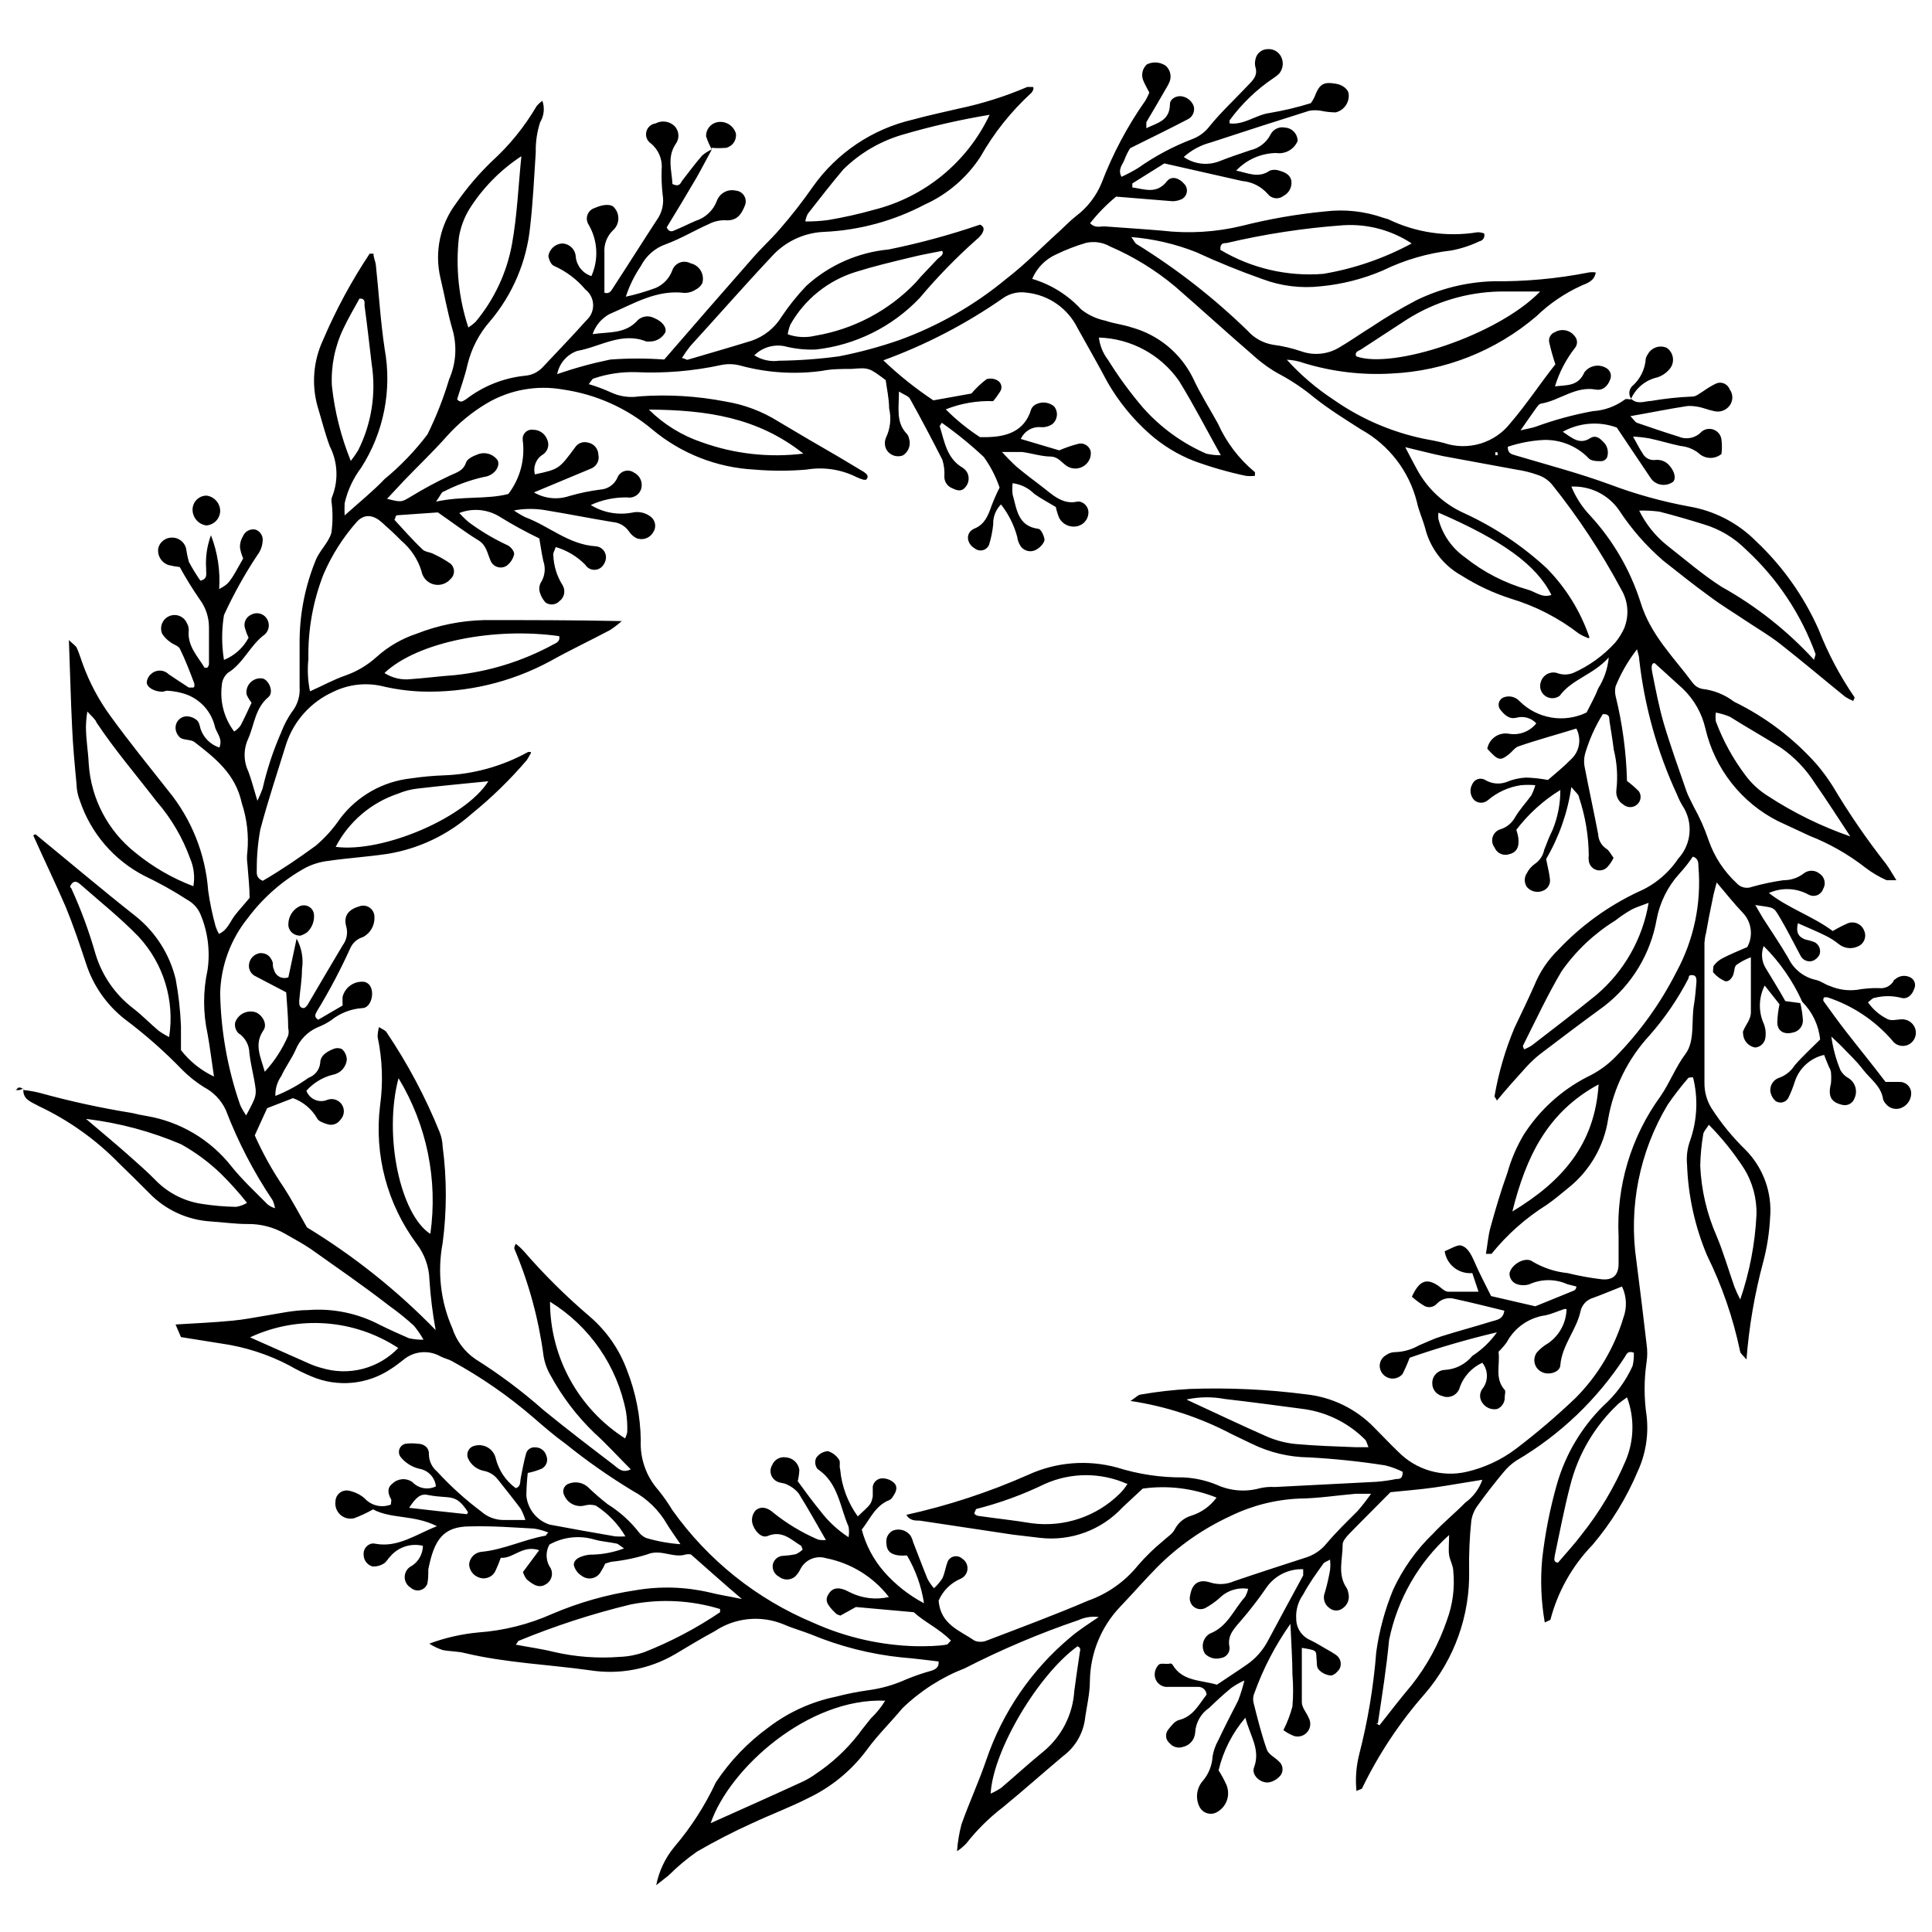 <?xml version="1.0" encoding="UTF-8"?>
<!-- Uploaded to: SVG Repo, www.svgrepo.com, Generator: SVG Repo Mixer Tools -->
<svg width="800px" height="800px" version="1.1" viewBox="144 144 512 512" xmlns="http://www.w3.org/2000/svg">
 <defs>
  <clipPath id="b">
   <path d="m150 157h501.9v487h-501.9z"/>
  </clipPath>
  <clipPath id="a">
   <path d="m148.09 432h2.906v1h-2.906z"/>
  </clipPath>
 </defs>
 <g clip-path="url(#b)">
  <path d="m150.11 432.85c1.52 0.156 3.027 0.422 4.508 0.797 8.012 2.215 16.137 3.984 24.34 5.301 1.273 0.316 2.547 0.582 3.871 0.797h0.004c8.945 1.516 17.004 6.32 22.59 13.469 2.863 3.555 6.258 6.684 9.492 9.969v0.004c0.586 0.453 1.25 0.797 1.965 1.008-0.113-0.734-0.328-1.449-0.637-2.121-5.027-7.481-9.191-15.504-12.41-23.918-1.211-2.598-3.242-4.719-5.781-6.047-2.074-1.301-3.996-2.832-5.727-4.559-4.723-4.894-9.832-9.398-15.273-13.473-4.844-3.805-8.43-8.977-10.289-14.848-1.645-4.984-3.34-9.969-5.305-14.797-2.758-6.363-5.781-12.621-8.645-19.039 0 0 0.531-0.371 0.637-0.266 8.805 7.211 17.5 14.582 26.516 21.691 5.305 4.246 9.039 10.145 10.609 16.758 0.754 4.082 1.215 8.211 1.379 12.355v6.363c2.324 2.988 5.324 5.387 8.75 7.004-0.637-4.191-1.062-7.797-1.695-11.297h-0.004c-1.219-5.594-1.219-11.379 0-16.973 0.727-5.012 0.066-10.129-1.906-14.793-0.699-1.605-1.914-2.93-3.449-3.766-3.656-2.371-7.465-4.496-11.402-6.367-8.059-4.156-14.184-11.289-17.074-19.887-0.57-1.434-0.875-2.961-0.902-4.508-0.477-4.984-0.953-10.023-1.168-15.062-0.371-7.371-0.531-14.797-0.848-23.016 1.008 1.008 1.75 1.434 2.066 2.016 0.637 1.379 1.062 2.863 1.59 4.297h0.004c1.785 4.941 4.266 9.602 7.371 13.844 4.879 6.734 10.129 13.207 15.273 19.727 6.184 7.531 9.891 16.797 10.605 26.516 0.449 3.188 1.105 6.34 1.961 9.441 0.227 0.703 0.527 1.379 0.902 2.016 2.281-1.008 2.918-3.234 4.191-4.879s2.547-2.969 3.926-4.668c0-2.918-0.371-5.941-0.582-8.961l-0.004-0.004c-0.152-1.09-0.152-2.195 0-3.285 0.387-4.336-0.117-8.703-1.484-12.836-1.645-7.688-6.949-11.879-12.57-16.227-0.953-0.688-2.598-0.426-3.66-1.062-0.777-0.621-1.258-1.547-1.324-2.543-0.094-1.633 1.129-3.043 2.758-3.184 1.047-0.027 2.066 0.332 2.863 1.008 0.582 0.426 0.797 1.484 1.008 2.332 0.793 2.34 2.641 4.164 4.984 4.934 1.008-2.441-0.848-3.871-1.219-5.676-1.082-4.356-4.492-7.746-8.855-8.801-1.23-0.328-2.492-0.523-3.766-0.586-0.426 0-0.848 0.266-1.273 0.266-2.066 0-4.082-1.113-4.137-2.441v0.004c0.055-0.836 0.434-1.617 1.062-2.176 1.32-1.309 3.449-1.309 4.769 0 1.805 1.219 3.606 2.387 5.305 3.5h1.168c0.426 0 0.371-0.848 0.266-1.168-1.168-3.074-2.332-6.152-3.766-9.07-0.371-0.848-1.75-1.113-2.547-1.805v0.004c-0.875-0.574-1.617-1.336-2.176-2.227-0.363-0.871-0.367-1.852-0.012-2.727 0.359-0.879 1.051-1.574 1.922-1.941 1.816-0.762 3.906 0.094 4.668 1.91 0.332 0.562 0.496 1.207 0.477 1.855-0.426 4.137 2.332 6.84 4.191 9.918h0.637c0.211 0 0.531-0.637 0.531-0.953v-9.863h-0.004c-0.02-2.621-0.875-5.164-2.438-7.266-1.91-2.773-3.684-5.641-5.305-8.594-1-0.113-1.992-0.289-2.969-0.531-1.914-0.629-3.07-2.578-2.703-4.559 0.422-1.52 1.762-2.606 3.34-2.707 1.797-0.148 3.457 0.977 3.977 2.707 0.184 1.27 0.449 2.527 0.797 3.766 0.914 1.699 1.922 3.344 3.023 4.93 2.121-0.426 1.434-2.066 1.539-3.129h-0.004c-0.219-3.023 0.219-6.062 1.273-8.906 1.762 4.535 2.504 9.406 2.176 14.266 2.652-1.484 2.652-1.484 6.363-8.113v-0.004c-0.402-0.914-0.688-1.875-0.848-2.863-0.047-1.062 0.23-2.117 0.793-3.023 0.539-1.32 1.949-2.059 3.344-1.75 1.309 0.473 2.09 1.812 1.855 3.184-0.105 1.293-0.586 2.527-1.379 3.555-3.359 5.062-6.32 10.383-8.855 15.91-0.641 3.934-0.641 7.941 0 11.879 2.801-1.129 5.113-3.215 6.519-5.887-0.367-0.75-0.668-1.531-0.898-2.336-0.555-1.477 0.141-3.133 1.59-3.766 1.402-0.773 3.168-0.363 4.082 0.957 0.922 1.324 0.742 3.125-0.422 4.242-3.926 2.812-5.676 7.691-9.863 10.234h-0.004c-0.965 0.871-1.539 2.094-1.59 3.394-0.516 4.32 0.664 8.676 3.289 12.145 0.66-0.418 1.238-0.957 1.695-1.59 1.008-1.91 1.91-3.926 2.918-6.047-0.535-0.664-0.98-1.395-1.324-2.176-0.191-1.18 0.203-2.383 1.055-3.223 0.855-0.844 2.059-1.223 3.238-1.02 1.75 0.531 2.969 3.711 1.484 4.934-3.5 2.918-3.711 7.266-5.305 10.926h0.004c-1.328 2.781-1.328 6.016 0 8.801 0.797 2.121 1.379 4.402 2.387 7.742 0.52-1.051 0.977-2.129 1.379-3.234 1.168-5.109 2.82-10.102 4.93-14.902 0.707-1.871 1.633-3.648 2.758-5.301 1.531-1.879 2.289-4.269 2.121-6.684v-11.137c-0.102-7.688 1.34-15.316 4.246-22.434 1.008-2.598 3.445-4.719 4.191-7.371h-0.004c0.375-2.781 0.375-5.598 0-8.379-0.023-0.457 0.066-0.914 0.266-1.324 1.648-4.324 1.379-9.148-0.742-13.262-1.273-3.5-2.176-7.106-3.234-10.605-1.582-5.769-1.074-11.91 1.43-17.34 3.418-8.039 7.574-15.742 12.41-23.016h1.008c0 1.062 0.531 2.016 0.637 3.023 0.797 7.426 1.219 14.848 2.332 22.219 1.984 10.891-0.23 22.129-6.203 31.449-2.117 2.801-3.617 6.016-4.402 9.438-0.055 1.078-0.055 2.16 0 3.234 4.031-3.606 7.582-6.469 10.605-9.652v0.004c4.234-3.488 8.043-7.457 11.352-11.828 2.316-4.691 4.231-9.57 5.727-14.582 1.863-4.215 2.164-8.953 0.848-13.367-1.273-4.402-2.066-8.961-3.129-13.418v0.004c-1.652-6.941-0.117-14.254 4.191-19.941 2.746-3.953 5.871-7.629 9.332-10.977 4.703-4.262 8.727-9.215 11.934-14.691 0.449-0.543 0.965-1.023 1.539-1.434 0.66 1.887 0.449 3.965-0.586 5.676-0.84 2.582-1.234 5.293-1.168 8.008-0.426 6.574-0.742 13.152-1.484 19.676-0.922 9.223-4.621 17.949-10.605 25.031-2.902 3.293-4.961 7.242-5.992 11.508-0.688 3.129-1.855 6.203-2.758 9.227 1.008 1.168 1.75 0.266 2.332 0 4.531-3.504 9.949-5.672 15.645-6.258 1.754-0.133 3.394-0.906 4.617-2.172 3.871-4.137 7.848-8.219 11.668-12.516h-0.004c1.184-1.047 1.84-2.566 1.789-4.148-0.051-1.578-0.805-3.055-2.055-4.019-2.262-2.691-5.109-4.832-8.324-6.258-0.742-0.266-1.379-1.695-1.484-2.652 0.305-1.773 1.762-3.121 3.551-3.289 2.012 0 3.656 1.598 3.715 3.606 0.266 2.352 1.883 4.324 4.137 5.039 1.98-4.434 1.684-9.559-0.797-13.734-0.465-0.77-0.547-1.711-0.227-2.551 0.32-0.84 1.012-1.48 1.871-1.746 2.441-1.113 4.562-1.113 5.305 0 1.492 1.777 1.277 4.426-0.48 5.941-1.566 1.543-2.379 3.691-2.227 5.887v10.605c1.484 0.477 1.91-0.742 2.492-1.59 3.816-5.832 7.531-11.773 11.348-17.605l0.004-0.004c1.434-1.949 2.008-4.402 1.59-6.785-0.25-2.219-0.34-4.453-0.266-6.684 0.27-2.633-0.809-5.227-2.863-6.894-1-0.684-1.477-1.914-1.195-3.09 0.285-1.18 1.266-2.059 2.469-2.215 1.609-0.855 3.59-0.602 4.93 0.637 1.324 1.285 1.48 3.356 0.371 4.828-2.332 3.5-1.008 7.055-0.848 10.605 1.695 0.797 2.066 0 2.547-0.848 1.75-2.227 3.445-4.562 5.305-6.684h-0.004c0.777-0.68 1.652-1.234 2.602-1.645-1.379 2.492-2.652 4.984-4.031 7.426-2.652 4.508-5.305 8.961-7.953 13.258 0.797 1.539 1.645 0.953 2.387 0.637 1.805-0.742 3.555-1.645 5.305-2.387h-0.004c2.59-0.805 4.664-2.762 5.621-5.305 0.75-2.051 2.914-3.211 5.039-2.703 0.883 0.078 1.68 0.562 2.156 1.312 0.477 0.746 0.582 1.672 0.281 2.508-0.902 2.332-2.066 4.297-5.305 4.031l0.004-0.004c-1.496-0.027-2.973 0.32-4.297 1.008-3.816 1.695-7.426 3.871-11.297 5.305-2.918 0.992-5.336 3.086-6.734 5.832-1.699 2.504-3.039 5.238-3.977 8.117 2.703-0.586 5.363-1.367 7.953-2.336 2.016-0.883 3.586-2.551 4.352-4.613 0.316-0.949 1.035-1.707 1.969-2.078 0.93-0.367 1.973-0.305 2.856 0.168 1.145 0.246 2.133 0.961 2.727 1.969 0.594 1.008 0.738 2.215 0.402 3.336-0.383 0.711-0.977 1.281-1.695 1.645-0.91 0.609-1.984 0.926-3.078 0.902-7.426-0.902-13.469 2.918-19.836 5.621h0.004c-2.098 1.148-3.688 3.039-4.457 5.301 4.508-0.637 8.75 0 12.039-3.766 1.188-1.047 2.906-1.234 4.297-0.477 2.121 0.848 3.394 2.492 2.918 3.816l-0.004 0.004c-0.879 1.555-2.562 2.477-4.348 2.387h-0.637c-6.574-2.652-12.305 1.434-18.348 2.492-2.734 0.961-4.754 3.305-5.305 6.152 4.609-1.605 9.324-2.898 14.105-3.871 4.75-0.348 9.52-0.348 14.266 0 7.848-9.07 15.59-17.977 23.387-26.836 2.281-2.652 4.879-4.984 7.16-7.637 3.16-3.617 6.117-7.406 8.859-11.348 6.359-8.977 15.797-15.301 26.516-17.77 4.031-1.113 8.113-1.961 12.145-2.918v0.004c6.219-1.305 12.297-3.223 18.137-5.727h1.379c0.637 0 0 1.379-0.371 1.645v-0.004c-5.332 4.883-9.859 10.574-13.418 16.867-3.617 5.551-8.754 9.953-14.797 12.672-8.203 4.316-17.254 6.781-26.516 7.215-5.332 0.188-10.359 2.519-13.945 6.469-7.32 7.797-14.426 15.91-21.637 23.812h-0.004c-0.801 1.016-1.547 2.078-2.227 3.18 0.742 0 1.168 0.531 1.539 0.426 5.621-1.645 11.297-3.289 16.969-5.039 3.32-1.145 6.133-3.414 7.957-6.414 1.953-2.91 4.152-5.641 6.574-8.168 6.039-5.473 13.688-8.84 21.797-9.598 8.195-1.668 16.273-3.863 24.184-6.578 1.324 0.582 1.062 1.539 0.426 2.547-0.391 0.539-0.855 1.02-1.379 1.43-5.391 4.789-10.426 9.965-15.062 15.488-7.269 7.629-16.996 12.457-27.473 13.629-2.84 0.117-5.68-0.188-8.43-0.902-2.875-0.523-5.824 0.387-7.902 2.438 1.953 1.242 4.281 1.75 6.574 1.434 5.324-0.062 10.637-0.453 15.91-1.168 5.398-1.055 10.715-2.492 15.91-4.293 10.32-3.738 19.918-9.23 28.371-16.23 4.984-3.816 9.441-8.434 14.16-12.676 1.434-1.324 2.812-2.758 4.348-3.977h0.004c2.981-2.246 5.305-5.246 6.734-8.695 2.961-7.777 6.879-15.152 11.668-21.957 0.387-0.664 0.723-1.355 1.008-2.066-0.531-1.008-1.168-2.121-1.645-3.289-0.562-1.473-0.16-3.133 1.008-4.191 1.605-0.777 3.508-0.637 4.984 0.371 1.164 1.035 1.582 2.672 1.059 4.137-0.246 0.609-0.547 1.195-0.898 1.75-1.75 3.023-3.5 6.047-5.305 9.07v1.59c2.969-1.434 6.203-1.961 6.258-6.363 0-1.324 1.434-2.176 2.863-2.121 1.562 0.148 2.902 1.18 3.445 2.652 0.348 1.324-0.238 2.719-1.43 3.394-4.773 2.492-9.652 4.879-15.434 7.742-0.59 0.957-1.09 1.969-1.484 3.023-0.531 1.379-1.855 2.598-0.797 4.562v-0.004c1.512-0.691 2.981-1.473 4.402-2.332 4.465-3.16 9.312-5.742 14.426-7.691 1.816-0.695 3.398-1.891 4.562-3.445 3.023-3.711 6.574-7 9.969-10.605 1.379-1.434 2.863-2.703 2.121-5.039-0.156-0.629-0.156-1.281 0-1.91 0.234-1.586 1.578-2.773 3.184-2.809 1.578-0.156 3.074 0.719 3.711 2.172 0.645 1.426 0.418 3.094-0.582 4.297-0.465 0.465-0.98 0.875-1.539 1.219-4.492 3.027-8.422 6.812-11.613 11.191v0.797c3.871 0.477 7-2.281 10.605-2.758v-0.004c3.695-0.617 7.344-1.488 10.926-2.598 0.367-0.496 0.688-1.031 0.953-1.59 1.324-3.5 2.332-4.137 5.727-3.555 1.75 0.266 3.234 1.484 3.34 2.652h0.004c0.273 2.281-1.211 4.41-3.449 4.934-1.301-0.012-2.598-0.152-3.871-0.426-1.035-0.184-2.094-0.184-3.129 0-8.77 2.758-17.5 5.57-26.199 8.434-2.621 0.695-5.039 2.004-7.051 3.816 2.812 1.957 6.426 2.356 9.598 1.062 2.652-1.062 5.305-1.91 8.062-2.863 2.281-0.516 4.219-2.012 5.301-4.086 0.699-1.449 2.297-2.238 3.871-1.906 1.879 0.109 3.344 1.668 3.344 3.551-0.945 2.234-3.281 3.543-5.676 3.184-4.019 0.059-7.844 1.742-10.605 4.664 3.184 0.637 5.887 2.121 8.91 0 0.805-0.289 1.684-0.289 2.492 0 1.484 0.426 3.023 1.062 3.234 2.863v0.004c0.156 1.574-0.664 3.086-2.07 3.816-0.617 0.496-1.406 0.723-2.191 0.633-0.789-0.09-1.508-0.488-1.996-1.109-1.727-1.992-4.164-3.231-6.789-3.449l-20.629-4.664-8.484 5.305v1.062c3.234 0.426 6.418 1.91 9.227-1.695 1.168-1.434 3.184-0.848 4.562 0.797l-0.004-0.008c0.609 0.648 0.832 1.566 0.594 2.422-0.238 0.855-0.902 1.527-1.758 1.77-0.613 0.227-1.258 0.355-1.91 0.371l-15.008-1.223c-2.547 2.094-4.859 4.461-6.894 7.055 1.434 1.434 2.812 0.742 4.031 0.848 4.984 0.371 10.023 0.688 15.008 1.113 7.09 0.836 14.273 0.406 21.211-1.27 7.231-1.832 14.586-3.109 22.012-3.82 5.223-0.633 10.523-0.055 15.484 1.695l1.273 0.371v0.004c7.34 3.562 15.602 4.766 23.652 3.445 0.598-0.004 1.191 0.105 1.75 0.316 0.145 0.438 0.094 0.918-0.141 1.312-0.234 0.398-0.629 0.672-1.078 0.758-2.363 1.129-4.856 1.949-7.426 2.438-6.324 0.719-12.473 2.512-18.191 5.305-5.231 2.242-10.773 3.656-16.441 4.191-5.238 0.598-10.547-0.055-15.484-1.91-5.992-2.121-11.879-4.508-17.605-7.16-5.484-2.16-11.258-3.5-17.129-3.977 0.742 1.008 0.953 1.59 1.379 1.855 10.617 6.559 20.488 14.258 29.434 22.965 1.738 1.957 4.098 3.266 6.68 3.711 2.617 0.336 5.195 0.941 7.691 1.801 3.363 1.145 7.062 0.719 10.074-1.164 2.812-1.645 5.305-3.445 8.324-5.305h0.004c3.848-2.582 7.828-4.953 11.93-7.106 6.32-3.098 13.227-4.812 20.262-5.039 8.543 0.102 17.07-0.684 25.453-2.332 0.617-0.102 1.242-0.102 1.855 0-0.371 2.227-2.176 2.812-3.711 3.445-4.453 2.012-8.527 4.773-12.039 8.168-10.758 9.184-24.266 14.52-38.395 15.168-7.883 0.465-15.785-0.488-23.336-2.812-1.414-0.504-2.898-0.789-4.402-0.848 3.672 4.047 7.844 7.609 12.41 10.605 7.188 5.035 15.328 8.555 23.918 10.344 1.75 0.316 3.445 0.637 5.305 1.113 3.129 1.059 6.512 1.117 9.676 0.168 3.164-0.953 5.957-2.863 7.984-5.473 4.242-4.934 7.953-10.605 11.879-15.539-0.648-1.934-1.195-3.894-1.645-5.887-0.199-1.137 0.449-2.258 1.539-2.648 1.805-1.039 4.102-0.535 5.301 1.164 0.723 0.879 0.723 2.144 0 3.023-2.375 3.039-4.172 6.492-5.301 10.184 3.289-0.371 6.152 0 7.797-3.711v-0.004c1.363-1.824 3.891-2.305 5.832-1.113 0.996 0.574 1.445 1.781 1.059 2.863-0.637 1.855-1.961 3.184-3.926 2.812-5.305-0.953-9.492 2.863-14.32 3.711-0.742 0-1.324 1.113-1.855 1.805-1.168 1.59-2.227 3.234-3.711 5.305 1.695-0.426 2.863-0.582 3.977-0.953l0.004-0.004c4.93-1.805 10.004-3.188 15.168-4.137 3.066-0.184 6.012-1.254 8.484-3.074 0.371-0.316 1.273 0 1.91 0 1.59 1.324 3.394 0.426 5.039 0.371h-0.004c3.648-0.629 7.336-1.02 11.031-1.168 0.902 0 1.855-0.848 2.758-1.379 1.027-0.734 2.109-1.391 3.234-1.961 0.691-0.371 1.504-0.43 2.238-0.152 0.73 0.273 1.309 0.852 1.582 1.582 0.945 1.277 0.945 3.023 0 4.297-0.938 1.273-2.547 1.859-4.082 1.484-0.844-0.18-1.68-0.41-2.496-0.688-1.434-0.484-2.938-0.719-4.453-0.691-4.934 0.742-9.812 1.75-15.273 2.703 0.902 0.953 1.219 1.539 1.695 1.75 3.711 1.273 7.426 2.547 11.191 3.711v0.004c2.062 0.852 4.438 0.32 5.941-1.324 0.906-0.77 2.16-0.98 3.266-0.547 1.109 0.43 1.891 1.434 2.035 2.613 0.16 1.27 0.16 2.551 0 3.82-1.801 1.484-4.434 1.371-6.098-0.266-1.383-1.059-3.039-1.703-4.773-1.859-2.758-0.582-5.305-1.379-8.273-2.016v0.004c-1.422-0.246-2.856-0.406-4.293-0.48 1.062 1.855 1.695 3.234 2.547 4.453l-0.004 0.004c0.629 1.207 1.938 1.902 3.289 1.75 1.562-0.211 3.117 0.461 4.031 1.75 1.219 1.484 1.59 3.289 0.688 4.082-1.461 1.031-3.414 1.031-4.879 0-0.352-0.246-0.656-0.551-0.902-0.902-2.918-4.297-5.781-8.645-9.07-13.523h0.004c-4.707-1.727-9.938-1.32-14.32 1.117 2.547 1.695 4.453 3.5 7.266 1.695 1.484-0.902 2.492 0 3.394 0.902 1.184 1.066 1.602 2.742 1.062 4.242-0.297 0.555-0.859 0.918-1.484 0.953-1.219 0-2.863 0-3.555-0.953-3.121-3.133-7.406-4.824-11.828-4.668-3.211 0.18-6.387 0.785-9.438 1.805 0 1.805 1.008 1.961 2.066 2.281 8.379 2.492 16.863 4.719 25.086 7.742 6.746 2.535 13.703 4.469 20.789 5.781 6.824 1.137 13.117 4.402 17.977 9.332 6.988 6.609 12.594 14.543 16.492 23.336 2.473 6.316 5.66 12.328 9.496 17.922 0 0 0 0.371-0.371 0.953v0.004c-0.742-0.309-1.449-0.68-2.125-1.113-5.781-4.668-11.453-9.492-17.289-14.055-2.918-2.281-6.152-4.137-9.227-6.203-3.074-2.066-6.258-3.977-9.227-6.203-4.242-3.074-8.379-6.363-12.461-9.598v-0.004c-4.492-3.871-8.418-8.352-11.668-13.312-2.852-4.152-7.644-6.535-12.676-6.312 1.164 2.828 2.832 5.418 4.934 7.637 6.106 6.617 10.684 14.492 13.414 23.07 2.652 8.645 8.75 14.477 13.734 21.215h0.004c0.617 0.875 1.547 1.484 2.598 1.695 3.066 0.344 5.981 1.52 8.434 3.394 8.293 4.035 15.715 9.656 21.848 16.547 1.57 1.836 3.008 3.789 4.297 5.832 4.254 7.156 8.965 14.031 14.105 20.578 0.902 1.219 1.645 2.547 2.758 4.348h-2.598c-2-0.891-3.887-2.012-5.621-3.34-4.504-3.508-9.484-6.348-14.797-8.434-2.758-1.273-5.305-2.492-8.324-3.871h-0.004c-9.727-4.914-16.777-13.887-19.25-24.5-0.918-4.047-3-7.734-5.992-10.605l-7.477-6.789c-1.062 0-0.797 1.539-0.637 2.441 0.902 4.508 1.75 9.016 3.023 13.418 1.805 6.098 3.977 12.09 6.047 18.086 0.477 1.379 1.273 2.703 1.91 4.082l-0.004-0.004c1.598 2.859 2.93 5.859 3.977 8.961 1.5 4.312 4.031 8.191 7.375 11.297 1.02 1.188 2.684 1.594 4.133 1.008 2.734-0.766 5.516-1.352 8.328-1.75 1.914 0.02 3.777-0.594 5.305-1.75 1.23-1.012 3.008-1.012 4.242 0 1.363 0.883 1.785 2.688 0.953 4.086-0.254 0.734-0.812 1.324-1.535 1.621-0.719 0.293-1.531 0.262-2.231-0.086-3.258-1.832-7.195-2.012-10.605-0.477 5.305 4.137 11.668 6.152 16.918 10.078 1.297-0.773 2.644-1.465 4.031-2.07 1.727-0.645 3.648 0.234 4.293 1.961 0.363 0.801 0.375 1.711 0.031 2.519-0.344 0.805-1.008 1.434-1.832 1.727-1.645 0.711-3.551 0.445-4.934-0.691-1.02-0.816-2.121-1.527-3.289-2.121-2.332-1.168-4.773-2.176-7.531-3.394-0.531 2.281 0 3.555 1.91 4.297 0.832 0.164 1.645 0.395 2.441 0.688 1.246 0.598 1.84 2.039 1.379 3.344-0.383 0.746-1.023 1.332-1.805 1.641-1.312 0.418-2.731-0.223-3.289-1.484-1.75-3.234-3.394-6.574-5.305-9.812-1.91-3.234-1.539-2.703-6.629-3.5l2.016 3.445c2.227 3.5 4.613 6.949 6.734 10.605l0.004 0.004c1.434 3.016 4.207 5.176 7.477 5.836 1.273 0.316 2.332 1.219 3.606 1.59 2.207 0.938 4.621 1.285 7 1.008 1.945-0.348 3.914-0.508 5.887-0.477 1.562 0.227 3.109-0.504 3.926-1.855 0 0 0-0.316 0.426-0.477v-0.004c1.172-1.051 2.902-1.199 4.242-0.371 0.965 0.633 1.305 1.887 0.793 2.918-0.531 1.645-1.855 2.812-3.394 2.387-2.328-0.609-4.773-0.609-7.106 0-0.582 0-1.008 0.688-1.75 1.168 1.352 1.934 3.18 3.484 5.305 4.508 1.008 0.477 2.492 0 3.766 0 1.836-0.016 3.391 1.355 3.606 3.18 0.176 1.586-0.738 3.09-2.227 3.66-1.504 0.562-3.199 0.012-4.086-1.324-4.582-5.262-10.5-9.184-17.129-11.352h-0.582c-0.211 0-0.426 0-0.426 0.371-0.102 0.199-0.102 0.438 0 0.637 1.91 2.652 3.816 5.305 5.832 7.902 3.5 4.508 7.106 8.91 10.605 13.523h3.66 0.004c1.609-0.062 2.988 1.152 3.129 2.758 0.102 1.809-0.969 3.477-2.652 4.137-1.457 0.586-3.129 0.133-4.086-1.113-0.301-0.32-0.539-0.699-0.688-1.113-0.531-3.606-3.289-5.305-5.305-7.902-2.016-2.598-3.5-3.871-5.305-5.781-0.688-0.742-1.484-1.434-3.129-3.023h0.004c0.418 3.043 1.219 6.019 2.387 8.859 0.492 0.922 1.25 1.68 2.172 2.172 1.789 1.117 2.473 3.387 1.594 5.305-0.434 1.309-1.781 2.086-3.129 1.801-3.129-0.688-3.977-2.281-3.129-5.676v0.004c0.105-1.023 0.105-2.055 0-3.078-0.082-0.434-0.242-0.848-0.48-1.219-0.426-1.008-0.848-2.016-1.324-3.289-3.688 0.828-6.66 3.555-7.797 7.16-0.453 1.457-1.023 2.875-1.695 4.242-0.316 0.586-0.871 1.008-1.52 1.16-0.648 0.152-1.332 0.02-1.875-0.363-0.773-0.703-1.266-1.664-1.379-2.707-0.082-1.617 0.98-3.074 2.547-3.5 1.617-0.633 2.992-1.766 3.922-3.234 1.961-2.281 4.242-4.348 6.734-6.84-0.371-3.769-2.039-7.293-4.719-9.969-2.477-5.519-5.945-10.535-10.234-14.797-0.719 1.859-0.562 3.941 0.426 5.672 1.805 3.023 3.66 5.941 5.305 8.91l3.977 0.531h-0.004c0.355 1.48 0.586 2.988 0.691 4.508 0.051 1.602-1.074 3-2.652 3.289-2.332 0.637-4.137-0.371-4.137-2.703v-0.004c0.055-1.602 0.25-3.199 0.582-4.773l-3.926-4.984h0.004c-1.512 2.988-1.684 6.477-0.477 9.602 0.672 1.359 0.895 2.902 0.637 4.398-0.242 1.336-1.355 2.34-2.707 2.441-1.789-0.32-3.109-1.844-3.18-3.66-0.055-0.207-0.055-0.426 0-0.637 0.688-1.805 2.176-3.184 2.066-5.305v-14.32 0.004c-1.355 0.5-2.641 1.176-3.816 2.016-0.582 0.477-0.531 1.59-0.797 2.441-0.266 0.848-1.113 2.176-2.281 1.855-1.16-0.512-2.191-1.273-3.023-2.231-0.266 0 0-1.324 0-1.75 0.625-0.863 1.441-1.574 2.387-2.066 2.121-1.113 4.402-2.016 6.574-2.969h0.004c1.652-3.004 1.133-6.738-1.273-9.176-2.227-2.332-4.242-4.879-6.84-7.953-0.531 2.016-0.848 3.184-1.062 4.348-0.637 2.969-1.219 5.992-1.75 9.016-0.223 0.852-0.363 1.719-0.426 2.598v37.121c-0.035 2.379 0.609 4.715 1.855 6.738 2.59 4.027 5.633 7.746 9.07 11.082 4.684 4.758 7.051 11.328 6.469 17.977-0.199 3.926-0.801 7.816-1.801 11.617-2.289 8.484-3.781 17.168-4.457 25.93-0.902-1.113-1.645-1.59-1.695-2.176v0.004c-1.836-8.805-4.773-17.34-8.75-25.402-3.223-7.652-5.019-15.832-5.305-24.129-0.207-2.176 0.082-4.371 0.848-6.418 1.859-5.363 2.117-11.148 0.742-16.652-0.688 0-1.273 0-1.434 0.371h0.004c-1.895 2.199-3.664 4.5-5.305 6.894-7.457 12.438-10.379 27.07-8.273 41.418 0.953 7.391 1.855 14.762 2.703 22.113h0.004c0.211 1.516 0.211 3.051 0 4.562-0.715 4.781-0.715 9.641 0 14.426 0.566 5.019-0.262 10.102-2.387 14.688-2.981 7.062-7.023 13.625-11.984 19.465-5.363 5.539-9.199 12.371-11.137 19.832 0 0-0.688 0.316-1.484 0.688l-0.004 0.004c-0.965-5.531-1.199-11.168-0.688-16.758 0.754-6.746 2.066-13.414 3.926-19.941 2.25-7.828 6.469-14.945 12.25-20.684 3.309-2.953 5.965-6.566 7.793-10.605 0.262-1.148 0.371-2.324 0.32-3.5-1.59-0.582-1.91 0.316-2.332 1.062v-0.004c-7.328 11.293-17.188 20.715-28.797 27.527-1.262 0.832-2.387 1.852-3.344 3.019-2.387 2.863-4.668 5.781-6.84 8.805-0.914 1.195-1.516 2.598-1.75 4.082-0.465 4.371-0.656 8.762-0.582 13.152 0.262 11.957-3.891 23.586-11.668 32.668-6.656 7.555-12.258 15.977-16.652 25.031 0 0.316-0.688 0.371-1.539 0.797-0.316-3.199-0.082-6.426 0.691-9.547 2.316-8.953 3.84-18.09 4.559-27.309 0.789-5.648 2.285-11.172 4.457-16.441 2.574-5.586 6.172-10.641 10.605-14.902 2.703-2.918 5.676-5.305 8.539-8.219 2.086-1.504 3.66-3.617 4.508-6.047-4.453 0.688-8.484 1.434-12.516 2.016s-7.797 0.848-11.828 1.273c-3.711 3.766-7.426 7.426-11.082 11.191-0.742 0.797-1.645 1.855-1.59 2.758 0 3.816-1.434 7.848 1.062 11.453h-0.004c0.219 0.375 0.363 0.789 0.422 1.219 0.461 1.516-0.094 3.156-1.379 4.082-1.043 0.875-2.562 0.875-3.606 0-1.316-0.902-1.824-2.606-1.219-4.082 0.57-1.953 1.031-3.938 1.379-5.941 0.109-0.934 0.109-1.875 0-2.809-0.797 0.477-1.484 0.637-1.805 1.113-1.91 2.652-3.816 5.305-5.305 8.113h0.004c-1.348 1.859-2.004 4.129-1.855 6.418-0.012 2.465 1.449 4.695 3.711 5.676 1.805 0.848 3.445 1.961 5.305 2.969 0.531 0.371 1.113 0.637 1.645 1.062l-0.004-0.004c1.102 0.828 1.457 2.32 0.852 3.555-0.477 0.797-1.59 1.855-2.387 1.805-1.25-0.117-2.406-0.707-3.234-1.645-0.582-0.688-0.371-2.066-0.531-3.129-0.055-1.91-0.055-1.91-3.871-2.547v14.426c0 1.379 1.219 2.703 1.805 4.082h-0.004c0.668 1.172 0.562 2.625-0.258 3.691-0.824 1.066-2.207 1.535-3.508 1.188-1.047-0.375-2.031-0.91-2.914-1.59 1.012-1.996 1.812-4.094 2.387-6.258 0.238-2.84 0.238-5.699 0-8.539 0-4.031-0.316-8.113-0.531-13.363-3.965 5.613-7.156 11.73-9.492 18.191-0.367 0.793-0.48 1.684-0.32 2.543 1.062 4.242 2.121 8.484 3.555 12.57 0.426 1.273 2.121 2.066 3.184 3.129h-0.004c1.051 0.875 1.297 2.387 0.586 3.551-0.766 1.027-1.879 1.746-3.129 2.016-2.332 0.371-4.773-1.961-4.031-3.926 1.805-4.773-1.062-8.379-2.281-13.207v0.004c-3.445 4.019-5.879 8.801-7.106 13.949 0.781 1.219 1.473 2.496 2.066 3.816 1.191 2.785 0.008 6.016-2.703 7.371-0.801 0.383-1.723 0.43-2.559 0.129-0.836-0.297-1.516-0.918-1.895-1.719-1.09-2.238-0.734-4.91 0.898-6.789 1.551-1.812 2.465-4.086 2.602-6.469 0.238-1.492 0.738-2.93 1.484-4.242 1.695-3.606 3.5-7.106 5.305-10.605h-0.004c0.664-1.73 1.211-3.504 1.645-5.305-1.211 0.539-2.363 1.195-3.445 1.961-2.016 1.645-3.977 3.445-5.887 5.305-2.199 1.488-3.574 3.922-3.711 6.574-0.125 1.836-1.441 3.371-3.238 3.766-1.277 0.441-2.695 0.039-3.551-1.008-1.074-0.883-1.238-2.465-0.371-3.551 0.797-1.008 1.75-2.281 2.812-2.547 3.871-0.953 5.305-4.137 7.371-6.734h-0.004c-0.027-0.586-0.289-1.137-0.727-1.527-0.441-0.391-1.02-0.586-1.605-0.543h-7.797c-0.879 0.09-1.762-0.18-2.438-0.75-0.68-0.57-1.102-1.387-1.168-2.269-0.066-1.062 0.32-2.106 1.062-2.867 0.688-0.531 2.016 0 3.074-0.316 0.23 0.016 0.445 0.133 0.582 0.316 2.598 4.453 7.371 4.031 11.773 5.305 2.492-1.695 5.305-3.5 7.902-5.305 2.367-1.629 4.297-3.812 5.621-6.363 3.074-5.781 6.203-11.508 9.332-17.289v-1.645h0.004c-3.941-0.145-7.676 1.762-9.863 5.039-1.988 2.891-4.129 5.672-6.418 8.328-1.805 2.176-3.977 4.031-3.234 7.371 0.094 1.406-0.934 2.644-2.336 2.809-1.504 0.414-3.113-0.035-4.188-1.164-0.547-0.871-0.719-1.922-0.477-2.922 0.238-0.996 0.867-1.855 1.75-2.383 4.719-1.805 6.312-6.363 9.332-9.703 0.387-0.68 0.672-1.414 0.848-2.176-2.797-0.445-5.641 0.48-7.637 2.492-1.141 0.996-2.383 1.867-3.711 2.598-1.016 0.504-2.231 0.363-3.102-0.359-0.871-0.723-1.234-1.891-0.93-2.981 0.477-2.969 2.121-4.453 5.305-3.445 2.07 0.668 4.316 0.555 6.309-0.32 6.203-2.121 12.461-4.137 18.668-6.152 2.316-0.648 4.375-2 5.887-3.871 2.547-3.023 5.305-5.676 8.168-8.539 1.281-1.473 2.484-3.016 3.606-4.613h-4.031c-5.039 0.426-10.023 1.219-15.008 1.273-6.356 0.273-12.586 1.863-18.297 4.668-7.18 3.312-13.715 7.875-19.301 13.469-3.394 3.445-6.523 7.055-9.918 10.605-5.023 5.309-7.867 12.316-7.957 19.625 0 3.445-0.902 6.894-1.379 10.605-0.652 3.711-2.699 7.031-5.727 9.281-5.305 4.453-10.605 9.176-15.91 13.523-3.648 2.789-6.926 6.035-9.758 9.652-0.727 0.766-1.547 1.445-2.438 2.016 0.172-2.383 0.562-4.746 1.164-7.055 2.016-5.727 4.613-11.297 6.574-17.078h0.004c4.312-12.723 12.059-24.012 22.379-32.613 2.121-1.805 4.508-3.34 7.426-5.305-1.809-0.234-3.644 0.043-5.305 0.797-10.355 3.523-20.441 7.797-30.176 12.781-6.168 2.394-11.793 6-16.547 10.605-3.074 3.711-6.574 7.106-9.387 10.977-4.039 5.465-9.355 9.852-15.484 12.781-4.879 2.492-10.023 4.402-15.008 6.734-4.965 2.25-9.816 4.746-14.531 7.481-2.688 1.879-5.207 3.992-7.531 6.309l-3.289 2.598v0.004c0.73-3.746 2.391-7.25 4.828-10.184 4.406-5.176 8.098-10.918 10.977-17.078 3.766-5.684 8.527-10.641 14.055-14.637 5.246-3.981 11.316-6.734 17.766-8.059 2.793-0.73 5.625-1.297 8.484-1.699 3.484-0.449 6.879-1.414 10.078-2.863 2.211-0.918 4.477-1.699 6.785-2.332 1.062-0.371 2.016-0.902 1.855-2.441-3.184-0.371-6.418-0.797-9.703-1.062v0.004c-8.277-0.852-16.391-2.906-24.074-6.102-2.441-0.953-4.984-1.645-7.371-2.703h-0.004c-5.992-2.445-12.812-1.75-18.188 1.855-3.66 1.961-7.211 4.137-10.605 6.152h-0.004c-6.789 3.941-14.73 5.418-22.484 4.191-11.031-1.539-22.273-1.961-33.145-4.562-1.91-0.477-3.926-0.426-5.832-0.797h-0.004c-1.25-0.41-2.445-0.98-3.551-1.695 4.18-1.559 8.551-2.555 12.992-2.969 6.777-0.488 13.418-2.16 19.621-4.934 7.074-3.019 14.508-5.125 22.117-6.258 6.477-1.105 13.113-0.906 19.516 0.582 2.492 0.637 5.039 1.008 8.59 1.75-5.305-4.508-9.332-8.168-13.523-11.828v0.004c-0.422-0.074-0.852-0.074-1.273 0-3.394 1.113-6.684-1.539-10.289 0h0.004c-3.125 0.977-6.344 1.637-9.602 1.961l-1.539 0.477c-0.309 0.723-0.68 1.414-1.113 2.07-0.445 0.891-1.266 1.543-2.234 1.777-0.973 0.234-1.996 0.031-2.801-0.559-1.086-0.641-1.871-1.691-2.176-2.918 0-1.484 1.434-2.066 2.652-2.441v0.004c0.824-0.238 1.684-0.348 2.543-0.32 2.777-0.098 5.519-0.656 8.117-1.641-1.062-0.688-1.484-1.168-1.961-1.273-1.961-0.426-3.926-0.531-5.832-1.062h-0.004c-4.012-1.195-8.332-0.715-11.984 1.328-0.984 1.781-0.984 3.941 0 5.727 0.547 0.707 0.781 1.609 0.641 2.492-0.141 0.887-0.641 1.672-1.383 2.176-1.59 1.113-3.074 0.742-5.305-1.219v-0.004c-0.422-0.578-0.746-1.223-0.953-1.906l4.293-5.781c-4.402-1.484-6.84 2.281-10.184 2.016h0.004c-0.387 1.117-0.832 2.215-1.328 3.285-0.688 1.715-2.606 2.582-4.348 1.965-1.512-0.473-2.582-1.816-2.703-3.394 0.074-1.832 1.512-3.316 3.34-3.449 5.887-0.582 11.242-3.289 17.023-4.297 0 0 0-0.316 0.637-0.797v0.004c-1.207-0.504-2.473-0.859-3.766-1.059-5.676-0.316-11.348-0.742-17.023-0.582-7.055 0-9.492 3.5-11.031 11.402 0 1.273 0 2.598-0.266 3.816-0.312 0.84-1.023 1.469-1.895 1.68-0.871 0.215-1.789-0.02-2.453-0.621-1.066-0.613-1.699-1.77-1.641-2.996 0.055-1.227 0.789-2.32 1.906-2.836 1.797-1.172 2.891-3.16 2.914-5.305-3.18-0.762-6.519 0.324-8.645 2.812-0.637 0.637-1.062 1.539-1.75 1.91v-0.004c-0.898 0.57-1.961 0.828-3.019 0.742-1.297-0.398-2.207-1.562-2.281-2.914-0.195-1.355 0.609-2.652 1.91-3.078 0.418-0.105 0.852-0.105 1.27 0 5.887 1.062 10.605-2.441 16.227-4.668-6.047-3.074-12.09-1.855-16.918-4.453h0.004c-1.598 0.91-3.266 1.691-4.984 2.336-1.301 0.328-2.68-0.008-3.68-0.902-1-0.895-1.488-2.227-1.305-3.555 0.023-0.895 0.449-1.73 1.156-2.277 0.711-0.547 1.629-0.742 2.5-0.531 1.484 0.312 2.867 0.988 4.031 1.961 1.75 1.973 4.543 2.648 7 1.695 0-0.688 0.266-1.168 0-1.484-0.797-1.484-1.062-2.969 0.426-4.082 1.441-1.395 3.68-1.551 5.301-0.371 1.602 1.691 4.117 2.144 6.207 1.113-0.254-2.367-2.055-4.277-4.402-4.668-1.91-0.449-3.625-1.512-4.879-3.023-0.5-0.594-0.652-1.406-0.402-2.144 0.246-0.738 0.863-1.289 1.621-1.461 1.074-0.137 2.16-0.137 3.234 0 1.695 0 3.074 1.062 2.969 2.812h0.004c0.016 1.766 0.812 3.434 2.172 4.559 3.57 3.894 7.492 7.445 11.723 10.609 1.621 1.438 3.715 2.231 5.887 2.227h5.781c-0.316-1.051-0.742-2.066-1.273-3.023-1.961-2.652-4.137-5.305-6.047-7.742-0.945-1.211-2.305-2.023-3.82-2.281-1.734-0.375-3.199-1.531-3.977-3.129-0.348-0.68-0.355-1.484-0.02-2.172 0.332-0.688 0.969-1.18 1.719-1.328 1.18-0.32 2.441-0.145 3.492 0.484 1.051 0.633 1.801 1.664 2.074 2.856 0.785 3.176 2.66 5.977 5.305 7.902 1.379-0.426 1.113-1.645 1.324-2.703 0.426-2.121 0.797-4.297 1.379-6.363 0.262-1.137 1.336-1.891 2.492-1.75 1.363-0.004 2.559 0.91 2.918 2.227 0.527 1.262 0.023 2.719-1.168 3.394-1.207 0.52-2.473 0.91-3.766 1.164-0.223 2.008-0.348 4.027-0.371 6.047 0.355 3.543 2.769 6.539 6.152 7.637 5.832 1.113 11.613 2.121 17.449 3.129 0.883 0.055 1.77 0.055 2.652 0-1.938-3.301-4.629-6.102-7.852-8.168-0.984-0.293-2.035-0.293-3.019 0-2.18 0.52-4.414-0.598-5.305-2.652-0.34-0.57-0.398-1.266-0.16-1.883 0.238-0.621 0.746-1.098 1.379-1.297 1.676-0.637 3.566-0.309 4.934 0.848 1.68 1.633 3.453 3.172 5.301 4.613 3.172 1.973 5.973 4.484 8.273 7.426 0.504 0.68 1.184 1.211 1.965 1.539 2.953 0.875 5.992 1.426 9.066 1.641-1.645-2.441-2.652-3.816-3.555-5.305l0.004 0.004c-2.16-3.742-5.32-6.809-9.125-8.855-6.176-3.738-12.09-7.883-17.711-12.41-3.023-2.176-5.832-4.613-8.645-7.055-6.633-5.711-13.852-10.703-21.531-14.902-0.953-0.531-2.121-0.742-3.074-1.273-3.152-1.758-7.062-1.379-9.812 0.957-1.062 0.797-2.066 1.645-3.184 2.332-6.262 4.25-14.262 5.008-21.211 2.016-2.023-0.844-3.992-1.82-5.887-2.918-5.637-2.941-11.734-4.898-18.031-5.781l-10.605-1.695-1.434-3.34c5.305-0.316 10.078-0.531 15.062-1.008 3.023-0.266 6.047-0.902 9.07-1.379 3.019-0.477 7.262-1.434 10.977-1.434 6.59-0.516 13.188 0.844 19.039 3.926 2.547 1.273 5.305 2.492 7.742 3.555v-0.004c1.254 0.273 2.535 0.398 3.816 0.371-0.73-1.312-1.582-2.555-2.547-3.711-2.082-1.895-4.277-3.668-6.574-5.305-6.84-5.305-13.789-10.078-20.734-15.008-2.176-1.484-4.508-2.703-6.789-4.031v0.004c-3.043-1.762-6.508-2.66-10.023-2.602-3.289 0-6.523-0.477-9.812-0.688-6.184-0.398-11.996-3.106-16.281-7.586-2.652-2.652-5.305-5.305-7.953-7.848-6.117-6.258-13.301-11.379-21.215-15.113-1.961-1.113-4.453-1.75-4.082-4.719zm212.77 119.27c-2.492-4.297-4.773-8.434-7.266-12.41-0.816-0.98-1.852-1.762-3.023-2.277-0.688-0.426-1.695-0.371-2.492-0.742-0.824-0.34-1.461-1.02-1.746-1.863s-0.188-1.77 0.262-2.539c0.578-1.469 2.106-2.328 3.66-2.07 1.809 0.129 3.285 1.496 3.555 3.289-0.035 1.02-0.176 2.035-0.426 3.023 2.016 2.758 3.871 5.305 5.992 7.902 2.07 2.731 4.602 5.082 7.477 6.945 0.168-0.93 0.168-1.879 0-2.809-2.332-5.305-2.703-11.613-8.219-15.273-0.652-0.832-0.793-1.953-0.371-2.918 0.699-1.062 1.859-1.73 3.129-1.805 1.207 0.375 2.242 1.164 2.918 2.231 0.477 0.582 0 1.695 0.316 2.547v-0.004c0.402 4.516 2.016 8.84 4.668 12.516 3.5-3.234 3.555-3.234 3.977-5.305v-2.598c0.219-1.371 1.48-2.332 2.863-2.172 1.051 0.07 2.043 0.5 2.812 1.219 1.062 1.113 0.477 2.441-0.316 3.555h-0.004c-0.211 0.391-0.523 0.719-0.902 0.953-3.816 1.434-5.305 5.305-7.371 7.848 1.082 4.117 3.098 7.926 5.887 11.137 2.996 3.422 6.59 6.262 10.609 8.379-0.684-4.473-2.211-8.773-4.508-12.672-0.727 0.066-1.453 0.066-2.176 0-2.227-0.266-3.234-1.273-3.289-3.289-0.18-1.344 0.5-2.656 1.699-3.289 1.664-0.66 3.566-0.141 4.664 1.273 0.336 0.562 0.586 1.168 0.742 1.805 1.273 3.234 2.492 6.523 3.816 9.758h0.004c0.469 0.875 1.039 1.691 1.695 2.438 0.852-0.785 1.602-1.676 2.231-2.652 0.637-1.379 0.848-2.969 1.379-4.402v0.004c0.32-0.715 0.965-1.23 1.73-1.387 0.766-0.16 1.562 0.062 2.141 0.59 0.934 0.594 1.469 1.656 1.395 2.762-0.078 1.105-0.758 2.082-1.766 2.543-2.644 1.109-4.754 3.199-5.887 5.832 0.531 6.363 5.621 7.902 9.547 10.605h-0.004c1.008 0.395 2.125 0.395 3.129 0 9.016-3.445 18.031-6.789 26.941-10.605 5.184-1.828 9.754-5.059 13.207-9.332 2.004-2.324 4.203-4.473 6.574-6.418 1.113-1.062 2.598-1.91 3.234-3.234 0.918-1.738 2.512-3.023 4.402-3.555 2.656-0.852 4.977-2.523 6.629-4.773-6.203-2.488-12.949-3.312-19.566-2.387l-5.305 4.934c-5.598 6.062-13.762 9.078-21.957 8.113l-7.16-0.848-24.66-3.711c-1.219 0-2.703 0-3.555-1.539h0.004c11.09-2.453 21.91-6.008 32.297-10.609 7.394-3.391 15.754-4.066 23.598-1.906 5.644 1.77 11.535 2.644 17.449 2.598 3.062 0.133 6.074 0.797 8.91 1.961 3.594 1.641 7.648 1.961 11.453 0.902 1.285-0.293 2.609-0.402 3.926-0.316l26.887-1.379c1.781-0.141 3.555-0.387 5.305-0.742 0.797 0 1.75 0 1.695-1.91-1.469-0.738-3.016-1.309-4.613-1.699-6.695-1.051-13.438-1.758-20.207-2.121-5.258-0.059-10.441-1.293-15.164-3.606l-5.305-2.547c-8.383-4.426-17.457-7.402-26.836-8.801 1.379-0.902 2.016-1.645 2.703-1.695l0.004-0.004c4.312-0.754 8.672-1.25 13.047-1.484 10.289-0.371 20.598 0.109 30.809 1.434 6.805 0.73 13.141 3.805 17.926 8.695 2.176 2.176 4.242 4.402 6.469 6.523h0.004c4.707 4.809 11.578 6.82 18.137 5.305 4.703-1.09 9.129-3.148 12.992-6.047 5.555-4.219 10.867-8.754 15.91-13.574 5.883-5.93 10.215-13.215 12.621-21.215 1.004-2.695 0.867-5.68-0.371-8.273-2.863 1.113-5.305 2.176-7.691 3.023-1.723 0.508-3.016 1.945-3.34 3.711-1.113 4.879-4.824 8.75-5.305 14.055 0 1.91-3.023 2.812-4.824 1.91-0.98-0.43-1.711-1.285-1.969-2.324-0.262-1.039-0.023-2.141 0.641-2.981 0.859-0.949 1.859-1.754 2.973-2.387 2.945-2.066 4.738-5.414 4.824-9.016-0.207-0.047-0.426-0.047-0.637 0-1.645 0.531-3.234 1.273-4.934 1.645h0.004c-4.383 0.594-8.211 3.258-10.289 7.16-0.652 0.895-1.379 1.727-2.176 2.492 0.477 3.445-1.113 7.055 1.645 10.129 0.316 0.371 0 1.219 0 1.855 0.086 1.371-0.699 2.644-1.961 3.184-1.539 0.32-3.117-0.332-3.977-1.645-0.789-1.094-0.789-2.566 0-3.66 1.621-2.031 1.621-4.914 0-6.945-2.754 1.262-4.894 3.574-5.941 6.414-0.23 0.996-0.891 1.836-1.801 2.297-0.914 0.461-1.98 0.496-2.918 0.09-1.539-0.371-2.617-1.758-2.602-3.34-0.059-1.863 1.375-3.438 3.238-3.555 2.871-0.133 5.551-1.484 7.371-3.711 2.551-1.652 4.766-3.773 6.523-6.258-7.82 1.844-15.539 4.09-23.125 6.734-0.555 1.484-1.191 2.938-1.906 4.352-0.879 1-2.254 1.406-3.535 1.043-1.281-0.359-2.238-1.43-2.461-2.742-0.211-1.348 0.449-2.684 1.645-3.34 0.707-0.52 1.562-0.801 2.441-0.797 2.18-0.066 4.312-0.668 6.203-1.75 2.016-0.848 3.977-1.805 6.047-2.441 4.348-1.379 8.805-2.547 13.207-3.926 1.324-0.426 3.129-0.477 3.445-2.863-4.348-1.062-8.75-2.176-13.152-3.129v0.004c-1.715-0.508-3.566 0.004-4.773 1.324-0.941 1.016-2.5 1.152-3.606 0.32-1.055-0.652-2.047-1.398-2.969-2.227 1.961-4.242 3.816-4.984 6.894-2.969 0.848 0.582 1.695 1.539 2.652 1.645h8.113l-1.645-4.934c-3.586 0.316-6.801-2.219-7.32-5.781 3.711-1.75 3.871-1.805 4.984-1.273 1.113 0.531 2.016 2.066 2.652 3.5 1.434 3.394 3.184 6.629 4.668 9.652l11.719 2.703 10.023-4.082s0.848-0.211 0.848-1.168l-2.332-0.582c-3.219-1.461-6.91-1.461-10.129 0-1.035 0.324-2.144 0.324-3.184 0-1.293-0.391-2.148-1.621-2.066-2.969 0.531-2.387 4.297-4.508 6.152-3.023 2.82 1.664 5.969 2.695 9.227 3.023 2.969 0.73 5.981 1.277 9.016 1.641 3.074 0.316 4.508-1.168 4.508-4.137v-7.211c-0.641-13.277 3.269-26.371 11.086-37.121 2.492-3.606 4.031-7.797 6.629-11.242 2.598-3.445 1.484-8.855 2.281-13.207 0.316-1.961 0.477-3.926 0.637-5.887 0-0.848 0-1.75-1.113-1.805-1.113-0.055-0.848 0.531-1.008 0.902h-0.004c-2.816 5.441-6.289 10.52-10.34 15.113-5.68 6.156-9.473 13.812-10.926 22.062-1.078 7.242-4.871 13.801-10.605 18.352-1.855 1.539-3.711 3.074-5.676 4.453-5.566 3.484-10.516 7.875-14.637 12.992h-1.484c0.426-2.387 0.582-4.773 1.219-7.055 1.324-4.824 2.758-9.652 4.453-14.371h0.004c1-3.594 2.481-7.035 4.398-10.234 4.152-6.457 9.934-11.707 16.762-15.219 2.789-1.309 5.32-3.102 7.477-5.305 6.516-6.641 11.969-14.242 16.176-22.539 4.625-8.512 6.652-18.191 5.832-27.84 0-1.008 0-2.281-1.484-2.703v-0.004c-1.074 1.586-2.262 3.094-3.555 4.508-3.102 3.41-5.195 7.613-6.043 12.145-1.609 9.148-6.586 17.359-13.949 23.016-5.676 4.137-11.242 8.324-16.812 12.57-1.371 1.07-2.648 2.262-3.816 3.551-2.652 2.918-5.305 5.887-7.797 8.91 0-0.582-0.688-0.953-0.582-1.219 1.07-6.227 2.852-12.312 5.301-18.137 1.805-3.766 3.606-7.531 5.305-11.348 1.422-3.492 3.555-6.652 6.258-9.281 6.043-6.414 13.238-11.629 21.215-15.379 4.312-1.848 7.996-4.906 10.605-8.805 3.57-3.867 4.027-9.672 1.113-14.055-0.562-0.93-1.039-1.902-1.434-2.918-5.25-11.328-8.637-23.438-10.023-35.848 0-0.797-0.316-1.539-0.582-2.652-2.336 2.992-4.246 6.293-5.676 9.812-0.184 0.836-0.184 1.707 0 2.543 1.816 7.383 2.832 14.941 3.023 22.539 1.109 0.824 2.156 1.73 3.129 2.707 0.789 1.129 0.582 2.672-0.477 3.551-1.035 0.895-2.57 0.895-3.606 0-1.352-0.816-2.082-2.359-1.855-3.922 0.406-3.551 0.172-7.141-0.691-10.609-0.316-2.598-0.797-5.305-1.168-7.797 0-0.797 0-1.75-1.75-1.645l0.004 0.004c-2.055 3.301-3.641 6.871-4.723 10.605-0.312 1.254-0.312 2.566 0 3.82 1.113 5.781 2.387 11.562 3.5 17.395 0.059 1.535 0.848 2.957 2.121 3.816 0.797 0.477 1.273 1.539 1.961 2.441h0.004c-0.418 0.863-0.953 1.668-1.594 2.387-0.766 0.852-1.965 1.164-3.051 0.793-1.086-0.367-1.848-1.348-1.934-2.492-0.078-0.422-0.078-0.852 0-1.273-0.039-5.266-0.918-10.492-2.598-15.484 0-0.688-0.902-1.273-2.016-2.703-0.973 6.734-3.242 13.219-6.684 19.09 0.426 2.227 0.848 3.711 1.008 5.305 0.184 1.363-0.613 2.664-1.906 3.129-1.469 0.59-3.152 0.188-4.191-1.008-0.766-1.121-0.766-2.594 0-3.715 0.5-0.973 1.227-1.809 2.121-2.438 1.266-0.852 2.141-2.168 2.441-3.66 0.688-1.855 1.434-3.711 2.227-5.305 1.379-3.363 2.082-6.969 2.066-10.605-4.504 2.769-8.457 6.348-11.664 10.555 0.223 0.676 0.402 1.367 0.527 2.066 0.316 2.598-0.477 3.977-2.598 4.453v0.004c-1.527 0.41-3.121-0.387-3.711-1.855-0.617-0.816-0.789-1.883-0.461-2.852s1.117-1.707 2.106-1.977c1.633-0.531 3-1.668 3.816-3.18 1.219-2.066 2.863-3.816 4.297-5.781 0.438-0.867 0.793-1.773 1.059-2.707-1.25-0.109-2.512-0.109-3.766 0-3.25 0.465-6.305 1.848-8.801 3.981-1.035 0.895-2.57 0.895-3.606 0-1.105-1.141-1.32-2.871-0.531-4.242 0.262-0.621 0.773-1.105 1.41-1.328 0.637-0.219 1.34-0.164 1.93 0.16 1.684 1.047 3.746 1.281 5.621 0.637 1.68-0.723 3.477-1.137 5.305-1.223 1.941 0.059 3.871 0.273 5.781 0.637 2.016-1.75 4.082-3.394 5.941-5.305l-0.004 0.004c2.41-2.062 3.074-5.519 1.59-8.328-5.305 1.645-10.605 3.074-15.328 4.719-0.953 0.316-1.645 1.379-2.492 2.066-2.387 1.855-2.863 1.75-5.781-1.434l0.004 0.008c0.484-2.68 3.047-4.461 5.727-3.981 2.746 0.477 5.527-0.582 7.266-2.758-1.352-1.445-3.394-2.016-5.301-1.484-1.961 0.477-3.234-0.848-4.348-2.281h-0.004c-0.359-0.559-0.438-1.254-0.211-1.879 0.23-0.629 0.742-1.109 1.379-1.301 1.461-0.473 3.062-0.035 4.082 1.113 2.289 2.262 5.215 3.758 8.387 4.293 3.172 0.531 6.43 0.066 9.328-1.324 1.008-2.016 2.227-4.137 3.074-6.363 1.57-2.481 2.531-5.297 2.812-8.219-4.242 4.668-9.758 5.727-12.992 10.129-1.148 0.871-2.734 0.879-3.891 0.016-1.156-0.859-1.602-2.379-1.098-3.731 0.539-1.777 2.394-2.812 4.191-2.332 1.414 0.559 2.988 0.559 4.402 0 4.211-1.871 7.984-4.598 11.082-8.008 0.961-1.16 1.766-2.445 2.387-3.816 1.363-3.344 1.09-7.129-0.742-10.238-5.262-9.844-11.422-19.184-18.402-27.895-0.984-1.156-2.269-2.019-3.711-2.492-1.855-0.672-3.773-1.152-5.727-1.43l-19.305-3.555c-3.129-0.637-6.258-1.484-10.129-2.387 1.219 2.387 2.121 4.031 3.023 5.727 2.793 5.262 7.277 9.426 12.727 11.828 7.965 3.668 15.305 8.574 21.742 14.531 5.125 5.199 9.004 11.488 11.348 18.402 0 0-0.477 0.266-0.582 0-0.797-0.285-1.562-0.66-2.281-1.113-5.379-4.148-11.473-7.277-17.977-9.23-4.59-1.473-8.973-3.523-13.047-6.098-4.859-2.688-8.375-7.281-9.703-12.676-0.637-2.332-1.695-4.562-2.176-6.894-2.066-8.137-7.402-15.066-14.742-19.145-4.242-2.703-8.434-5.305-12.461-8.484h-0.004c-2.684-2.238-5.578-4.207-8.641-5.887-2.731-1.438-5.258-3.219-7.531-5.305-6.949-5.992-13.734-12.199-20.684-18.242-5.203-4.348-11.012-7.918-17.234-10.605-1.93-1.102-4.199-1.441-6.367-0.953-2.731 0.801-5.391 1.832-7.953 3.074-2.844 1.281-5.102 3.594-6.312 6.469 4.988 1.477 9.48 4.281 12.996 8.113 1.875 1.48 4.074 2.496 6.414 2.973 2.281 0.797 4.719 1.008 7 1.805v-0.004c7.047 1.953 12.93 6.812 16.176 13.367 1.91 4.137 4.402 8.062 6.629 12.09 2.234 4.992 5.594 9.402 9.812 12.887v0.953c-0.828 0.109-1.664 0.109-2.492 0-4.688-0.992-9.293-2.324-13.789-3.977-4.273-1.691-8.223-4.113-11.668-7.16-4.426-3.93-8.188-8.547-11.137-13.68-2.547-4.824-5.305-9.598-7.953-14.371v-0.004c-2.582-5.199-7.644-8.723-13.418-9.332-2.168-0.352-4.391 0.145-6.207 1.379-9.844 6.871-20.539 12.434-31.816 16.547 4.098 3.918 8.535 7.469 13.258 10.605l10.078-1.805h-0.004c1.207-1.41 2.555-2.691 4.031-3.816 1.023-0.297 2.121-0.145 3.023 0.426 0.461 0.309 0.781 0.797 0.879 1.344 0.102 0.551-0.023 1.117-0.348 1.57-0.547 0.871-1.148 1.703-1.805 2.492-4.297-0.152-8.574 0.59-12.57 2.176 2.758 2.769 5.797 5.242 9.07 7.371h1.168c5.57 0 10.605-1.324 12.41-7.426 0.184-0.391 0.453-0.734 0.793-1.004 1.637-1.113 3.812-0.984 5.305 0.316 1.129 1.438 0.895 3.519-0.531 4.668-0.887 0.598-1.953 0.879-3.023 0.793-2.254-0.195-4.383 1.062-5.301 3.129l10.184 3.023h-0.004c1.715-0.75 3.488-1.352 5.305-1.801 1.371-0.184 2.66 0.68 3.023 2.012 0.156 1.035-0.113 2.086-0.742 2.918-0.664 0.902-1.668 1.496-2.777 1.645-1.109 0.148-2.231-0.156-3.109-0.848-1.219-0.902-2.016-2.121-3.766-2.281-2.598 0-5.305-0.902-7.797-1.219h-5.305c1.227 1.371 2.519 2.68 3.871 3.922 2.176 1.805 4.453 3.555 6.789 5.305 2.332 1.75 5.305 4.879 9.281 3.926h0.637c1.332 0.289 2.293 1.449 2.332 2.809 0.012 1.578-0.961 3-2.438 3.555-2.023 0.73-4.277-0.125-5.305-2.016-0.395-0.941-0.699-1.918-0.902-2.918-2.016-1.219-3.977-2.227-5.727-3.5-1.543-1.547-3.559-2.539-5.727-2.809-0.109 0.984-0.109 1.98 0 2.969 1.113 3.871 1.324 8.379 6.789 9.121 0.688 0 1.434 1.645 1.645 2.652 0.211 1.008-1.484 2.812-2.918 3.184v-0.004c-1.316 0.359-2.711-0.18-3.449-1.324-0.453-0.723-0.742-1.539-0.848-2.387-0.844-3.121-2.305-6.043-4.297-8.59-1.391 1.406-2.141 3.324-2.066 5.301-0.184 1.801-0.539 3.574-1.062 5.305-0.27 0.738-0.879 1.301-1.637 1.512-0.754 0.207-1.566 0.043-2.18-0.449-2.227-1.273-2.598-4.242 0-5.305 2.598-1.062 3.555-3.445 4.402-5.887 0.633-1.684 1.359-3.328 2.172-4.934-0.984-2.894-2.394-5.633-4.188-8.113-3.5-3.277-7.219-6.305-11.137-9.066-0.316 0.582-0.582 0.848-0.531 0.953 1.273 4.082 1.855 8.539 6.098 10.977 0.367 0.246 0.691 0.551 0.957 0.902 0.898 1.309 0.789 3.059-0.266 4.242-1.062 1.324-2.281 0.848-3.5 0.266-1.266-0.488-2.094-1.719-2.07-3.074 0.102-1.508-0.078-3.016-0.527-4.457-2.703-5.305-5.621-10.871-8.59-16.176-0.426-0.742-1.59-1.062-2.918-1.91 0 4.402-0.848 8.113 2.066 11.191 0.297 0.328 0.5 0.734 0.582 1.168 0.602 1.707-0.059 3.598-1.59 4.562-1.699 0.66-3.625-0.074-4.453-1.699-0.445-0.977-0.445-2.098 0-3.074 1.125-2.402 1.406-5.113 0.793-7.691 0-2.547-0.637-5.305-0.902-7.477-4.453-3.34-4.453-3.34-9.121-2.969-2.598 0-5.305 0-7.848 0.531v-0.004c-7.09 0.961-14.297 0.512-21.211-1.324-1.723-0.516-3.543-0.609-5.305-0.266-7.504 1.641-15.188 2.281-22.855 1.91-3.711-0.094-7.41 0.461-10.926 1.645-0.477 0-0.797 0.797-1.434 1.539v-0.004c1.957 0.574 3.871 1.285 5.727 2.121 2.391 1.156 5.074 1.543 7.691 1.117 7.648-0.551 15.332-0.086 22.855 1.379 4.977 0.812 9.734 2.617 14.004 5.301 5.305 3.184 10.605 6.258 15.91 9.332l6.734 4.031c0.688 0.477 1.484 1.113 0.582 2.066h-0.637v0.004c-0.637-0.176-1.258-0.406-1.855-0.691-4.109-2.07-8.773-2.773-13.312-2.012-4.586 0.395-9.199 0.395-13.789 0-9.926-0.512-19.418-4.234-27.047-10.609-6.738-5.672-14.934-9.344-23.652-10.605-6.93-1.234-14.078 0.043-20.152 3.606-3.953 2.344-7.531 5.277-10.605 8.699-3.606 4.082-7.582 7.848-11.402 11.828l-4.508 4.824c3.926 1.008 3.871 0.848 6.312-0.582v-0.004c3.344-2.043 6.793-3.902 10.34-5.566 1.805-0.848 3.555-1.219 4.297-3.5 0.316-0.953 1.91-1.695 3.074-2.121 1.926-0.766 4.121-0.109 5.305 1.59 0.742 1.645-0.953 4.082-3.711 4.402-3.688 0.836-7.25 2.137-10.609 3.871-0.531 0-0.848 1.062-2.016 2.652 7.16-1.539 13.363-0.531 19.145-2.016h0.004c3.117-4.059 4.492-9.191 3.816-14.266v-0.688-0.004c0.09-0.648 0.441-1.234 0.969-1.625 0.531-0.391 1.195-0.547 1.844-0.441 1.582 0.012 3.004 0.973 3.606 2.438 0.738 1.422 0.309 3.172-1.008 4.086-1.84 1.074-2.731 3.246-2.176 5.301 6.363-1.379 6.418-1.434 10.605-7.106 0.727-1.16 2.133-1.699 3.449-1.324 1.555 0.273 2.707 1.602 2.758 3.18 0.371 1.555-0.469 3.144-1.961 3.715l-15.113 6.312-0.004-0.004c2.844 1.66 6.269 2.008 9.387 0.957 2.676-0.777 5.406-1.344 8.168-1.699 1.988-0.105 3.75-1.312 4.562-3.129 0.312-0.844 1-1.5 1.859-1.77 0.863-0.27 1.801-0.125 2.539 0.391 1.434 0.699 2.246 2.242 2.016 3.82-0.129 0.875-0.605 1.664-1.324 2.184-0.723 0.52-1.617 0.727-2.492 0.574-3.328-0.059-6.625 0.629-9.652 2.016 3.277 2.019 7.195 2.738 10.977 2.012 1.703-0.395 3.496-0.004 4.879 1.062 1.305 0.969 1.609 2.797 0.691 4.137-0.887 1.594-2.832 2.258-4.508 1.539-0.773-0.418-1.43-1.02-1.91-1.75-0.996-1.449-2.594-2.367-4.348-2.492-5.832-0.953-11.613-2.121-17.449-3.074v-0.004c-2.875-0.527-5.82-0.527-8.695 0 0.957 0.68 1.969 1.285 3.023 1.805 6.258 2.332 11.453 7.211 18.562 7.691l-0.004-0.004c0.793 0.027 1.543 0.375 2.074 0.969 0.527 0.59 0.797 1.371 0.738 2.16-0.102 1.055-0.641 2.016-1.484 2.652-0.652 0.43-1.449 0.578-2.207 0.406-0.762-0.168-1.422-0.641-1.824-1.309-2.16-2.191-4.844-3.801-7.797-4.664-0.316 1.008-0.797 1.645-0.637 2.176v-0.004c0.102 2.844 0.961 5.609 2.492 8.008 0.805 1.395 0.441 3.172-0.848 4.137-0.953 1.012-2.496 1.191-3.66 0.426-0.859-0.918-1.449-2.055-1.695-3.289-0.098-0.863 0.129-1.734 0.637-2.438 0.883-1.633 1.035-3.555 0.422-5.305-0.426-1.91-0.688-3.816-1.062-5.992h0.004c-3.523-1.695-6.957-3.574-10.289-5.621-3.25-2.109-7.316-2.523-10.926-1.113 0.828 0.906 1.711 1.758 2.652 2.543 3.168 2.328 6.562 4.336 10.129 5.992 0.848 0.371 1.91 1.695 1.75 2.441-0.293 1.215-1.008 2.285-2.016 3.023-0.754 0.465-1.68 0.562-2.516 0.266-0.836-0.301-1.492-0.965-1.777-1.805-0.848-2.016-1.113-4.082-3.289-5.305-3.5-2.176-6.789-4.668-10.605-7.32l-10.605 0.742-0.004 0.004c-0.223-0.004-0.438 0.094-0.582 0.266 0 0 0 0.371-0.316 0.953 2.332 2.547 4.773 5.305 7.426 7.848 0.688 0.688 2.016 0.688 2.969 1.219v0.004c1.559 0.711 3.047 1.562 4.453 2.543 0.59 0.516 0.93 1.262 0.93 2.043 0 0.785-0.34 1.527-0.93 2.043-1.109 1.301-2.871 1.84-4.519 1.387-1.648-0.453-2.887-1.824-3.172-3.508-0.965-3.121-2.805-5.902-5.301-8.008-1.645-1.695-3.445-3.34-5.305-4.984-1.855-1.645-4.348-2.492-6.574 0-3.625 4.106-6.578 8.758-8.75 13.785-2.812 7.156-4.184 14.801-4.031 22.488-0.301 2.867-0.156 5.766 0.422 8.59 3.34-1.484 6.203-3.074 9.227-4.137h0.004c3.121-1.07 5.988-2.766 8.43-4.984 3.074-2.762 6.684-4.856 10.609-6.152 5.715-2.246 11.781-3.469 17.922-3.606 11.879 0 23.758 0 36.434 0.266-0.984 0.867-2.027 1.668-3.129 2.387-5.305 2.812-10.605 5.305-15.91 8.273-10.461 5.629-22.223 8.391-34.098 8.008-3.578-0.145-7.129-0.641-10.605-1.484-4.32-0.934-8.824-0.371-12.781 1.59-5.883 2.66-10.379 7.66-12.41 13.789-2.332 7.531-4.824 15.008-6.84 22.594l-0.004-0.004c-0.648 3.5-0.969 7.051-0.953 10.605 0 1.062-0.266 2.281 1.59 3.074 4.988-2.914 9.496-5.988 14.004-9.277 2.496-2.113 4.691-4.555 6.519-7.266 4.531-5.969 11.324-9.809 18.773-10.605 2.832-0.426 5.68-0.691 8.539-0.797 7.883-0.258 15.59-2.387 22.488-6.203h0.582c0.211 0 0.266 0.426 0 0.531v-0.004c-0.285 0.566-0.605 1.117-0.953 1.645-4.418 5.176-9.301 9.934-14.586 14.215-6.258 5.562-13.961 9.238-22.219 10.605-5.305 0.797-10.605 1.113-15.645 1.855-2.168 0.23-4.269 0.859-6.207 1.855-5.953 3.293-11.141 7.812-15.219 13.262-4.594 5.668-7.184 12.695-7.371 19.992 0.199 10.082 1.988 20.066 5.301 29.59 0.445 0.969 0.977 1.891 1.594 2.758 2.863-5.305 2.863-5.305 2.121-9.441-0.426-2.332-1.008-4.668-1.273-7.055v0.004c-0.016-2.144-1.113-4.141-2.918-5.305-0.723-0.742-1.039-1.789-0.848-2.809 0.754-2.18 3.082-3.391 5.301-2.758 1.805 0.582 3.34 3.129 2.227 4.773-2.598 3.766-0.797 7 0.316 11.031h0.004c2.602-2.824 4.699-6.07 6.207-9.602 0.16-0.641 0.16-1.316 0-1.961 0-3.023-0.316-6.098-0.531-9.492l-8.008-4.191c-1.258-0.531-2.012-1.824-1.855-3.18 0.18-1.57 1.402-2.816 2.969-3.023 1.539 0 2.652 0.582 3.34 2.492 0 0.582 0 1.324 0.316 1.91h0.004c0.188 0.805 0.719 1.488 1.449 1.875s1.594 0.438 2.367 0.141l2.176-10.234v-0.004c1.355 2.457 1.859 5.293 1.43 8.062 0 2.863-0.531 5.676-0.742 8.484 0 0.797 0 1.805 1.168 1.855 0.316 0 0.797-0.477 1.008-0.797 3.129-5.305 6.203-10.605 9.387-15.91v0.004c1.051-1.414 1.383-3.238 0.902-4.934-0.797-2.812 0.637-4.508 3.394-5.305v0.004c0.922-0.375 1.973-0.262 2.797 0.305 0.82 0.566 1.305 1.508 1.285 2.504 0.109 2.207-1.07 4.273-3.023 5.305-1.477 0.426-2.695 1.469-3.34 2.863-2.606 5.762-5.562 11.359-8.855 16.758-0.426 0.797-0.902 1.484 0.316 2.281l6.469-3.766c-0.043-0.777-0.043-1.555 0-2.332 0.676-2.598 3.18-4.281 5.836-3.926 0.418 0.117 0.801 0.336 1.113 0.637 1.75 1.805 0.688 6.258-1.695 6.312l-0.004-0.004c-3.066 0.199-5.992 1.352-8.379 3.289-1.098 0.727-2.269 1.332-3.5 1.805-2.652 1.16-4.746 3.309-5.832 5.992-1.062 2.387-2.703 4.508-3.766 6.894-1.094 1.547-1.652 3.41-1.59 5.301 3.121-1.238 6.078-2.859 8.801-4.824 1.684-0.598 2.875-2.098 3.078-3.871 0-2.016 1.75-3.023 3.394-3.711 0.758-0.348 1.629-0.348 2.387 0 0.777 0.711 1.234 1.703 1.27 2.758-0.184 2.027-1.703 3.68-3.711 4.027-2.707 0.68-5.144 2.16-7 4.242 0.398 1.086 1.23 1.961 2.293 2.41 1.066 0.453 2.269 0.445 3.328-0.023 1.414-0.496 2.988 0.047 3.797 1.312 0.809 1.262 0.641 2.914-0.402 3.992-0.766 1.137-2.203 1.617-3.5 1.168-1.008-0.316-2.387-0.797-2.703-1.59v-0.004c-1.434-2.461-3.688-4.34-6.367-5.301l-6.84 2.652-3.289 7.211c2.144 4.82 4.715 9.434 7.691 13.789 2.121 3.289 3.977 6.789 6.152 10.605 12.465 7.598 23.926 16.738 34.098 27.207-0.809-4.383-1.355-8.812-1.645-13.258-0.09-3.481-1.277-6.84-3.391-9.602-7.801-10.484-11.277-23.562-9.707-36.539 0.852-6.09 0.637-12.281-0.637-18.297 0.004-0.879 0.129-1.754 0.371-2.598 1.008 0.637 1.645 0.848 1.961 1.324l0.004 0.004c5.613 8.32 10.344 17.207 14.105 26.516 0.477 1.219 0.746 2.508 0.793 3.816 1.117 8.484 1.117 17.078 0 25.562-1.445 7.598-0.559 15.457 2.547 22.539 1.09 3.371 3.273 6.285 6.207 8.273 6.348 3.992 12.363 8.496 17.977 13.469 6.098 4.984 12.355 9.758 18.613 14.531 1.113 0.848 2.227 2.281 4.508 1.168-3.34-3.34-6.418-6.734-9.758-9.758-4.555-4.414-8.418-9.492-11.453-15.062-0.973-1.629-1.621-3.43-1.91-5.301-1.297-9.762-3.902-19.305-7.742-28.375 0-0.266 0-0.688 0.426-1.273h-0.004c0.703 0.547 1.363 1.148 1.965 1.805 5.445 6.297 11.367 12.164 17.711 17.555 4.391 3.801 7.75 8.656 9.758 14.105 2.324 5.918 3.562 12.207 3.66 18.562-0.242 4.859 1.434 9.621 4.668 13.258 1.352 1.684 2.594 3.453 3.711 5.301 9.426 13.258 22.379 23.602 37.387 29.859 8.633 3.883 17.957 5.992 27.418 6.203 2.598 0 5.305 0 7.848-0.426 0.316 0 0.582-0.531 1.168-1.062-3.023-3.129-7.055-4.934-9.863-7.531l-15.324-1.375-4.137 2.281c-0.688-0.316-0.902-0.316-1.062-0.477-2.652-2.492-3.074-3.66-2.016-5.305 1.062-1.645 2.703-2.016 5.676-0.371 3.184 1.586 6.82 2.016 10.289 1.223-4.121-5.336-10.039-8.992-16.652-10.289-2.617-0.809-5.438 0.348-6.734 2.758-0.367 0.789-0.871 1.508-1.488 2.121-1.25 1.02-3.043 1.02-4.293 0-1.195-0.629-1.84-1.961-1.594-3.289 0.328-1.336 1.543-2.266 2.918-2.227 1.07-0.066 2.133-0.207 3.184-0.426 0.66-0.312 1.266-0.723 1.801-1.219-0.266-0.582-0.266-0.902-0.426-1.008-2.703-1.645-4.984-4.191-8.855-2.598-1.484 0.637-3.184-1.008-3.871-2.812-0.566-1.371-0.277-2.949 0.742-4.031 1.219-1.008 2.918-0.902 4.719 0.742l0.004 0.004c3.586 2.867 7.547 5.242 11.773 7.051 0.68 0.148 1.375 0.184 2.066 0.105zm43.383-377.7c-7.828 1.297-15.566 3.066-23.176 5.301-5.875 1.727-11.23 4.879-15.594 9.176-3.234 3.816-6.312 7.797-9.387 11.719-0.348 0.645-0.582 1.344-0.688 2.07 2.019 0.02 4.039-0.105 6.047-0.371 4.074-0.684 8.109-1.586 12.09-2.707 13.492-3.371 24.762-12.613 30.707-25.188zm-239.12 158.14c-0.211 1.316-0.332 2.644-0.371 3.981 0 3.289 0.582 6.574 0.742 9.863 0.598 9.27 5.109 17.852 12.41 23.598 4.594 3.762 9.77 6.754 15.324 8.855 0.43-2.469 0.137-5.012-0.848-7.316-2.012-5.562-5.031-10.703-8.91-15.168-5.305-6.894-11.031-13.578-15.91-20.895-0.262-0.797-1.113-1.484-2.438-2.918zm211.44 262.14c-20.469-0.848-41.312 18.031-46.246 32.457 8.273-3.711 16.387-7.32 24.449-11.031 1.188-0.57 2.324-1.242 3.394-2.016 4.344-2.898 8.195-6.481 11.402-10.605 1.008-1.434 2.176-2.758 3.234-4.137 1.453-1.387 2.719-2.953 3.766-4.668zm246.12-275.77c0.371-1.273 0.477-1.484 0.426-1.645h-0.004c-3.836-10.547-10.148-20.023-18.402-27.629-3.102-3.117-6.926-5.414-11.137-6.684-3.926-1.219-7.902-2.387-11.879-3.394v0.004c-1.758-0.23-3.531-0.32-5.305-0.266 1.734 3.531 4.211 6.644 7.266 9.121 4.824 3.766 9.441 7.797 14.582 11.082h0.004c9.125 5.09 17.379 11.605 24.449 19.305zm-344.02 260.92c3.555 0.688 6.84 1.113 10.023 1.91 5.766 1.34 11.703 1.785 17.605 1.324 2.172-0.086 4.316-0.5 6.363-1.219 7.086-2.785 13.848-6.344 20.152-10.609v-0.848c-7.664-2.34-15.785-2.758-23.652-1.219-10.188 2.457-20.172 5.703-29.855 9.703 0 0 0 0.16-0.637 0.957zm228.04 20.844 0.848 0.531c2.812-3.555 5.57-7.16 8.484-10.605l0.004-0.004c4.094-5.164 7.269-10.996 9.387-17.238 1.539-4.129 2.117-8.551 1.695-12.938 0-1.484-0.902-2.918-1.113-4.348-0.211-1.434 0-3.289 0-5.305-8.145 7.34-13.723 17.098-15.91 27.844-0.688 7.371-1.855 14.688-2.969 22.059zm9.387-392.18c-5.363-3.531-11.727-5.227-18.137-4.824-10.414 0.75-20.754 2.328-30.918 4.719-0.797 0-1.75 0-1.645 1.805 8.207 4.891 17.734 7.117 27.258 6.363 8.207-1.379 16.125-4.102 23.441-8.062zm-235.94-23.121c-5.578 3.648-10.297 8.461-13.84 14.105-1.348 2.254-2.266 4.734-2.707 7.32-0.906 8.074-0.059 16.254 2.492 23.969 0.684-0.43 1.324-0.93 1.91-1.484 4.938-5.914 8.262-13 9.652-20.574 1.379-7.637 1.695-15.539 2.492-23.336zm-93.336 233.34c1.488-9.613-1.5-19.383-8.117-26.516-4.824-4.984-10.289-9.332-15.539-13.949-0.582-0.477-1.434-1.062-2.227 0-0.797 1.062 0 0.953 0 1.273 2.555 5.594 4.68 11.375 6.367 17.289 1.711 5.656 5.141 10.641 9.809 14.266 2.441 1.855 4.562 4.082 6.894 6.047 0.891 0.637 1.832 1.203 2.812 1.695zm163.92-186.14c2.352 0.828 4.894 0.957 7.32 0.371 10.113-1.699 19.41-6.606 26.516-14 1.805-2.176 3.871-4.137 5.781-6.258 0.582-0.637 1.91-1.113 1.324-2.227-2.918 0.582-5.676 1.062-8.379 1.75-4.879 1.168-9.758 2.332-14.477 3.816-7.383 2.262-13.609 7.273-17.395 14-0.324 0.82-0.555 1.676-0.691 2.547zm252.43 255.78c2.469-7.227 3.918-14.758 4.297-22.383 0.137-4.398-1.043-8.738-3.394-12.461-2.684-4.117-5.773-7.957-9.227-11.457-0.637 1.062-1.379 1.75-1.484 2.492v0.004c-0.477 2.785-0.742 5.606-0.797 8.43 0.289 6.363 1.742 12.621 4.297 18.457 1.855 4.402 3.184 9.07 4.773 13.578v-0.004c0.445 1.145 0.957 2.262 1.535 3.344zm-24.285-105.11c-2.066 0.797-3.34 1.168-4.453 1.75h-0.004c-1.52 0.863-2.973 1.836-4.348 2.918-5.621 3.477-10.473 8.059-14.266 13.469-3.766 6.363-6.894 13.098-10.234 19.727 0 0 0 0.371 0.316 0.953v0.004c0.727-0.277 1.418-0.633 2.07-1.059 5.727-4.402 11.453-8.805 17.078-13.363l-0.004-0.004c7.352-6.242 12.254-14.883 13.844-24.395zm-28.746-162.01h-10.605c-8.762 0.156-17.312 2.727-24.715 7.422l-12.195 7.957c-0.582 0.371-1.75 0.582-1.219 1.805 9.648 3.496 37.492-5.57 48.734-17.184zm82.199 144.41c-3.129-4.719-6.152-9.492-9.387-14.105-2.356-3.727-5.438-6.938-9.066-9.441-4.453-2.812-8.91-5.305-13.469-8.168-1.195-0.5-2.441-0.875-3.715-1.113-0.109 0.773-0.109 1.559 0 2.336 1.922 5.148 4.586 9.988 7.902 14.371 1.574 2.098 3.516 3.894 5.727 5.301 6.863 4.496 14.258 8.133 22.008 10.82zm-166.68-100.76c-3.977-7.106-7.371-13.734-11.242-19.992-4.867-6.953-12.73-11.199-21.215-11.457 0.262 2.164 1.105 4.219 2.441 5.941 2.75 4.434 5.836 8.652 9.227 12.621 4.633 5.234 10.352 9.398 16.758 12.195 1.32 0.32 2.676 0.465 4.031 0.426zm107.5 249.41c-0.953 0.688-1.645 1.168-2.281 1.695v0.004c-6.258 5.848-10.695 13.379-12.777 21.691-1.59 6.098-2.758 12.305-4.082 18.508 0 0.637-0.582 1.75 0.848 1.91 2.066-2.441 4.297-4.824 6.258-7.426h-0.004c4.754-5.969 8.676-12.551 11.668-19.57 2.273-5.348 2.406-11.367 0.371-16.812zm-408.35-73.77c4.297 3.66 7.637 6.418 10.871 9.281 3.234 2.863 5.305 4.668 7.691 7.106v0.004c3.258 3.269 7.477 5.406 12.039 6.098 3.019 0.477 6.066 0.742 9.121 0.797 1.035-0.156 2.023-0.516 2.918-1.062-2.141-2.699-4.441-5.269-6.894-7.688-3.18-3.07-6.746-5.707-10.605-7.852-7.957-3.383-16.348-5.633-24.926-6.68zm239.71 178.78c0.98-0.426 1.922-0.941 2.809-1.539 3.816-3.234 7.477-6.629 11.348-9.758 4.731-3.988 7.625-9.734 8.008-15.91 0.426-3.234 0.902-6.469 1.379-9.652 0-0.797 0.688-1.695-0.531-2.176-10.391 7.481-22.379 27.578-23.012 39.035zm-133.11-268.29c-6.312 0.637-12.621 1.219-18.879 1.961-1.734 0.203-3.43 0.652-5.039 1.328-7.137 2.371-13.074 7.434-16.547 14.105 12.57 1.645 34.473-7.797 40.465-17.395zm-36.488-84.852c0.711-0.898 1.363-1.836 1.965-2.812 3.555-7.055 4.816-15.047 3.606-22.855-0.637-5.305-1.219-10.605-1.91-15.59 0-0.637 0.316-1.855-1.324-1.805-1.434 2.598-3.023 5.305-4.242 7.902-2.285 4.734-3.344 9.969-3.078 15.219 0.734 6.812 2.41 13.488 4.984 19.836zm9.016 56.215c2.019 1.277 4.414 1.84 6.789 1.59 3.926-0.266 7.797-0.797 11.719-1.062 9.129-0.945 17.977-3.684 26.039-8.059 0.902-0.477 2.016-0.848 1.695-2.281-17.125-2.438-37.438 1.484-46.242 9.703zm43.805 166.68c0.062 14.637 7.555 28.238 19.891 36.117 0.277-0.535 0.477-1.105 0.582-1.699 0.059-1.773-0.051-3.547-0.32-5.305-2.316-12.137-9.629-22.738-20.152-29.219zm-40.145 12.199c-11.727-7.731-26.625-8.812-39.352-2.863l15.91 7.055v-0.004c0.996 0.441 2.023 0.797 3.078 1.062 3.555 1.09 7.348 1.164 10.945 0.219 3.598-0.945 6.859-2.879 9.418-5.578zm208.95 13.684c7.477 3.445 14.32 6.734 21.215 9.758l-0.004-0.004c2.414 1.043 4.973 1.707 7.586 1.965 5.305 0.477 10.605 0.637 15.91 0.848h3.394c-0.426-1.008-0.531-1.695-0.953-2.066l-0.004-0.004c-4.309-4.301-9.887-7.106-15.91-8.008-7.16-0.953-14.32-1.91-21.215-2.703h0.004c-3.316-0.625-6.723-0.59-10.023 0.105zm-15.91 22.273v-0.004c-6.906-3.059-14.785-3.059-21.691 0-5.852 2.852-11.984 5.09-18.297 6.684 0 0-0.266 0.637-0.426 1.008s0.637 0.742 0.953 0.797c4.719 0.688 9.492 1.168 14.211 1.961h0.008c8.57 1.133 17.188-1.762 23.332-7.848 0.824-0.805 1.535-1.715 2.121-2.707zm102.14-72.18c13.207-7.953 21.848-17.766 22.855-33.676-13.629 7.371-19.25 19.25-22.855 33.676zm-295.18-35.32c-4.031 15.168 0.477 36.168 8.434 41.258v0.004c2.039-14.316-0.941-28.895-8.434-41.262zm107.29-165.52c-12.199-9.652-25.668-11.562-40.941-11.668v0.004c3.945 3.914 8.734 6.871 14 8.645 8.621 3.109 17.848 4.144 26.941 3.019zm168.32 15.645c-0.102 0.598-0.102 1.207 0 1.805 1.094 4.055 3.57 7.602 7 10.023 4.941 3.953 10.621 6.871 16.707 8.59 1.961 0.531 3.766 2.281 6.203 1.379-3.977-8.008-13.152-14.531-29.91-21.797zm-272.8 263.73c5.676 0.637 10.605 1.219 15.379 1.695 0 0 0-0.316 0.266-0.477-3.394-5.305-4.719-3.445-10.605-4.613-2.07-0.48-3.289 0.742-5.039 3.394zm288.39-279.75h-0.531v0.797h0.582c0.16 0-0.051-0.637-0.051-0.797z"/>
 </g>
 <path d="m576.49 249.94c-0.938-0.996-0.938-2.551 0-3.551 2.148-1.852 3.465-4.488 3.656-7.32 0.09-0.422 0.27-0.82 0.531-1.164 0.961-1.785 3.121-2.543 4.984-1.75 0.848 0.559 1.434 1.434 1.633 2.43 0.199 0.996-0.008 2.027-0.57 2.871-0.867 1.199-2.094 2.094-3.5 2.547-3.207 0.711-5.863 2.949-7.106 5.992z"/>
 <path d="m202.35 279.48c-0.082 2.027-1.691 3.66-3.715 3.766-2.07-0.312-3.602-2.094-3.606-4.188 0-2.051 1.664-3.715 3.711-3.715 2.078 0.27 3.625 2.047 3.609 4.137z"/>
 <path d="m332.65 183.6c-0.633-1.109-1.148-2.281-1.539-3.5-0.043-1.773 1.18-3.332 2.918-3.711 2.18-0.453 4.344 0.836 4.984 2.969 0.266 1.758-0.867 3.422-2.598 3.82-1.273 0.105-2.551 0.105-3.82 0z"/>
 <g clip-path="url(#a)">
  <path d="m150.21 432.43c-0.312 0.188-0.652 0.332-1.008 0.422-0.371 0.047-0.742 0.047-1.113 0 0.316 0 0.582-0.637 0.902-0.637 0.316 0 0.688 0 1.062 0.371z"/>
 </g>
 <path d="m223.61 391.96c-2.121 0-3.34-1.645-3.184-3.184 0.055-1.969 1.199-3.746 2.969-4.613 0.801-0.363 1.73-0.32 2.488 0.125 0.758 0.441 1.258 1.227 1.332 2.102 0.137 1.75-0.527 3.465-1.805 4.668-0.547 0.395-1.156 0.699-1.801 0.902z"/>
</svg>